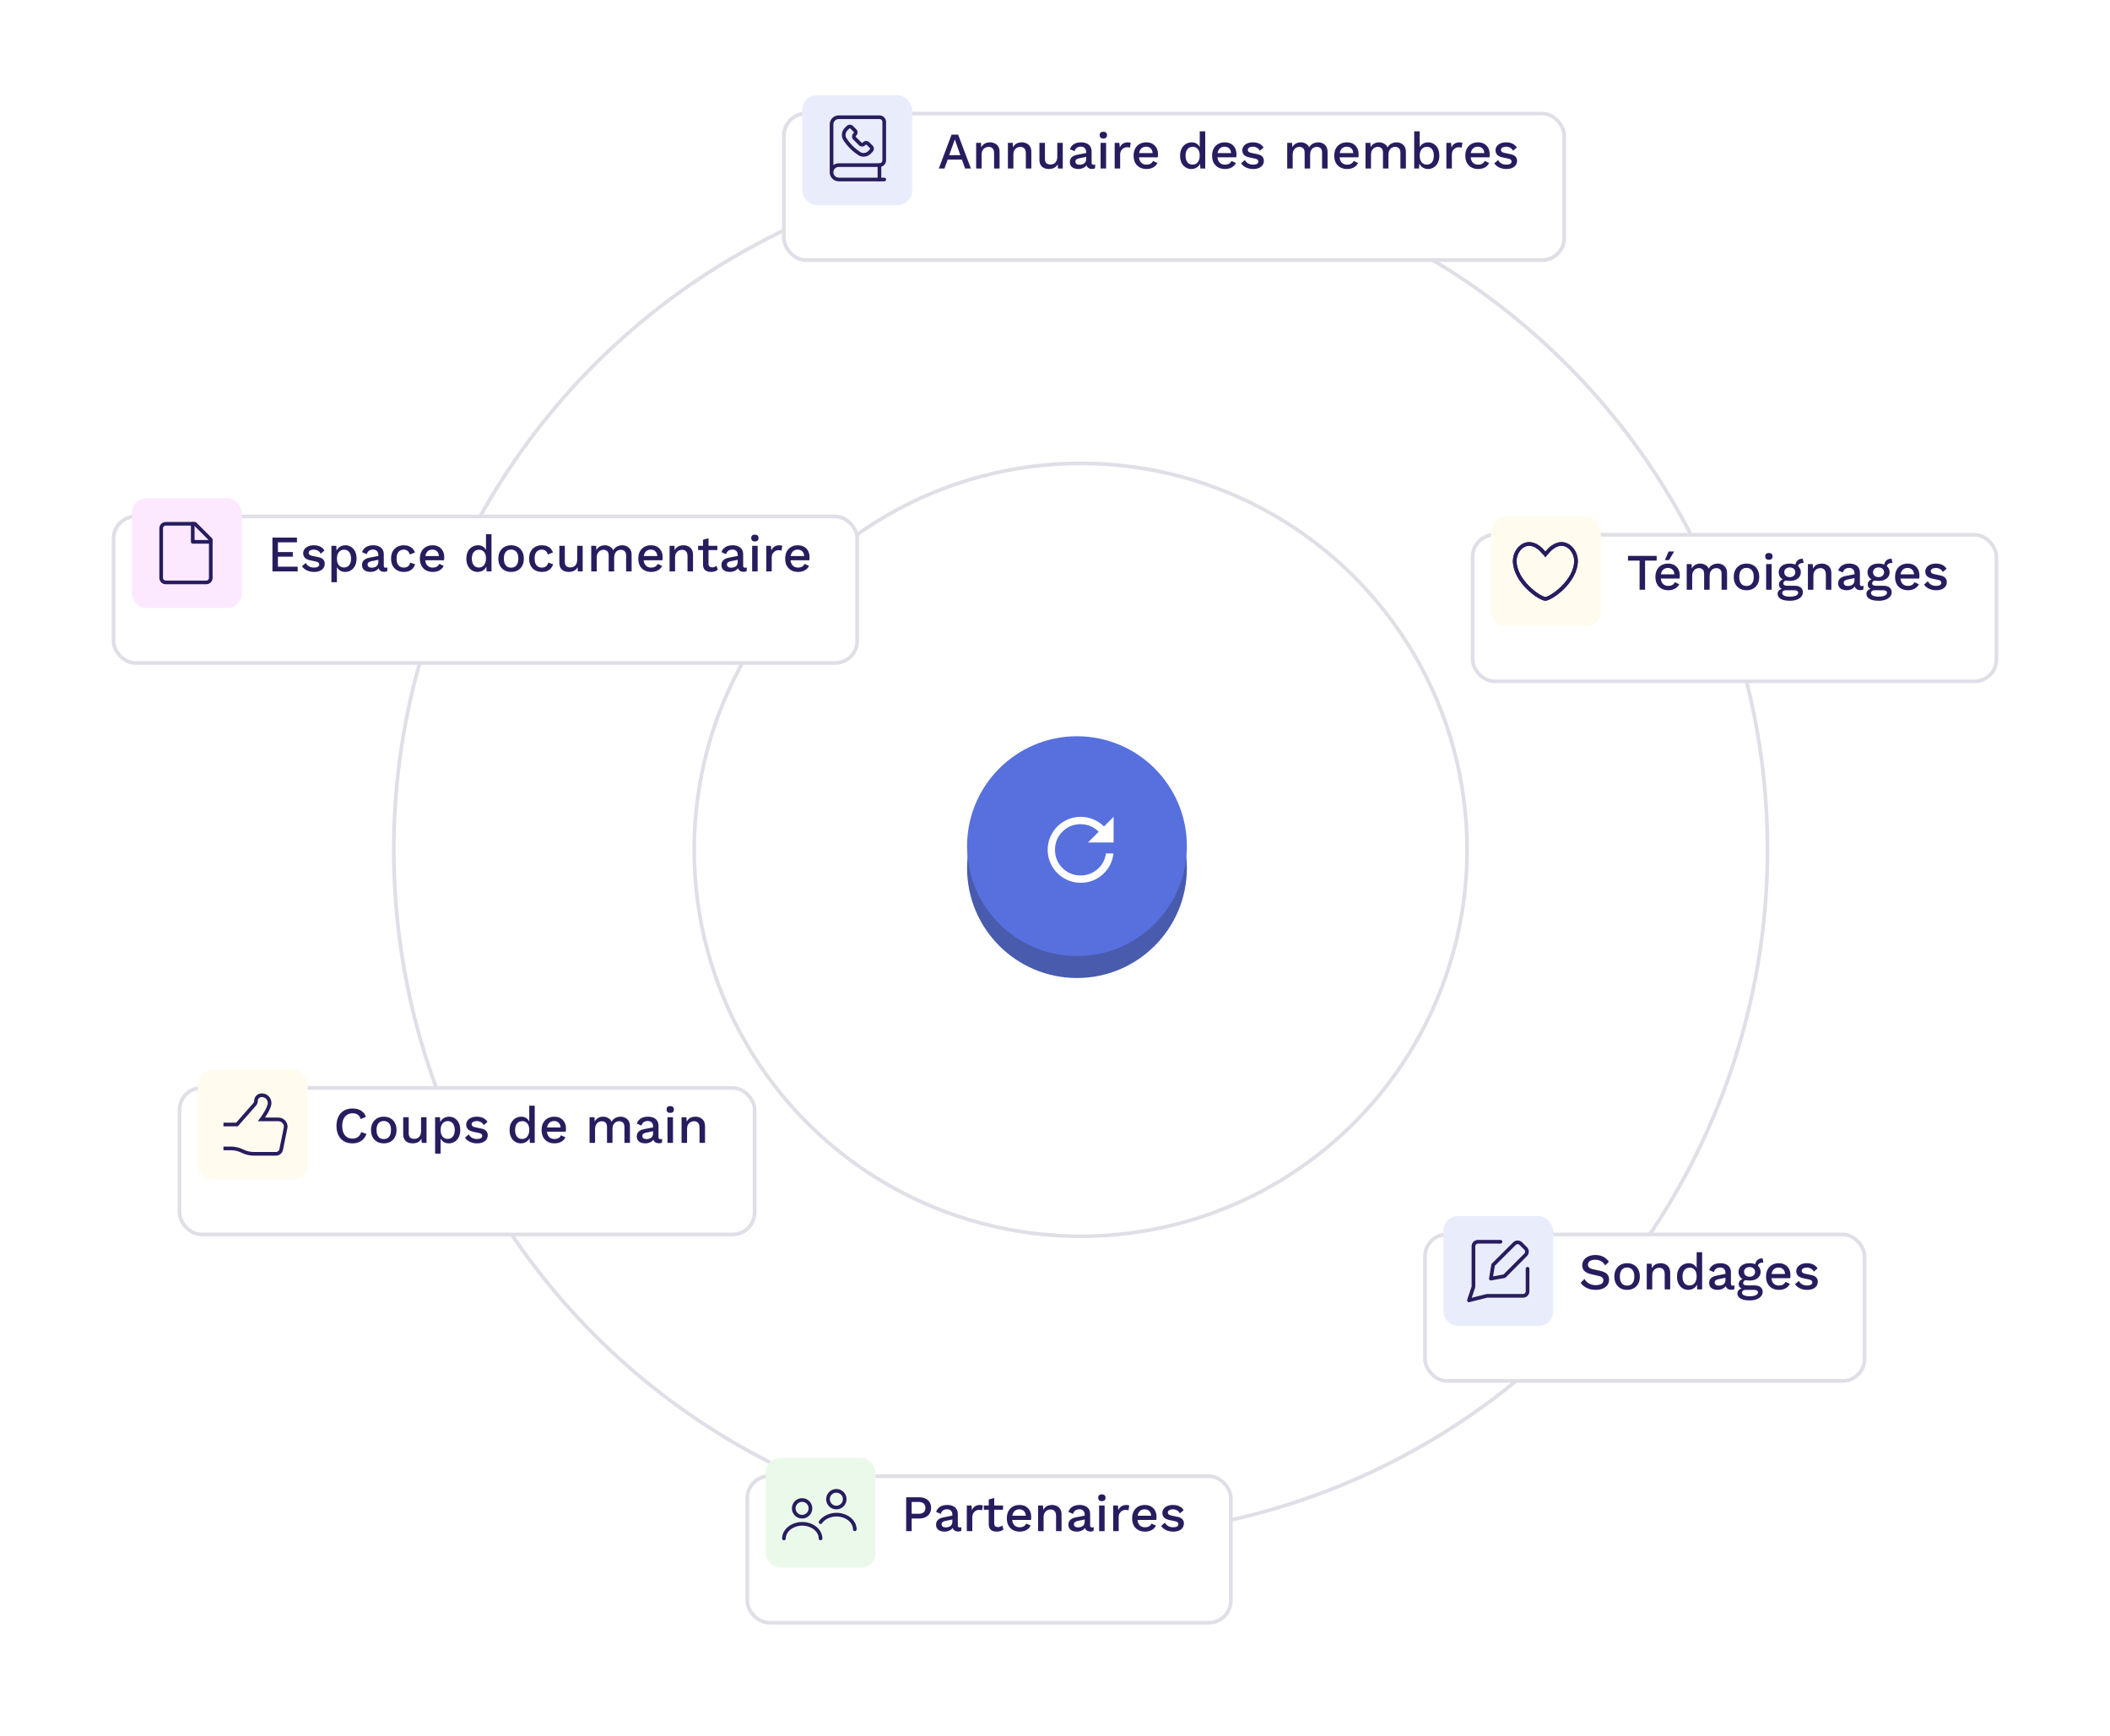 <svg width="576" height="474" viewBox="0 0 576 474" fill="none" xmlns="http://www.w3.org/2000/svg">
<circle cx="295" cy="232" r="187.5" stroke="#E0DEE6"/>
<circle cx="295" cy="232" r="105.5" stroke="#E0DEE6"/>
<!-- Bille animée sur le cercle extérieur -->
<g>
  <g transform="rotate(0, 295, 232)">
    <circle cx="295" cy="44.5" r="5" fill="#5770DE">
      <animateTransform
        attributeName="transform"
        attributeType="XML"
        type="rotate"
        from="0 295 232"
        to="360 295 232"
        dur="10s"
        repeatCount="indefinite"/>
    </circle>
  </g>
</g>
<g filter="url(#filter0_d_40000074_690)">
<rect x="214" y="21" width="213" height="40" rx="6" fill="white"/>
<rect x="214" y="21" width="213" height="40" rx="6" stroke="#E0DEE6"/>
</g>
<rect x="219" y="26" width="30" height="30" rx="4" fill="#E9ECFB"/>


<path d="M241.384 49H228.962C228.441 49 227.942 48.793 227.575 48.425C227.207 48.058 227 47.559 227 47.038C227 46.518 227.207 46.019 227.575 45.651C227.942 45.284 228.441 45.077 228.962 45.077H240.077C240.424 45.077 240.756 44.939 241.002 44.694C241.247 44.449 241.384 44.116 241.384 43.769V33.308C241.384 32.961 241.247 32.628 241.002 32.383C240.756 32.138 240.424 32 240.077 32H228.962C228.45 32 227.959 32.199 227.593 32.556C227.226 32.913 227.014 33.398 227 33.909V46.986" stroke="#271D5E" stroke-linecap="round" stroke-linejoin="round"/>
<path d="M240.077 45.077V49" stroke="#271D5E" stroke-linecap="round" stroke-linejoin="round"/>
<path d="M234.862 42.092C235.306 42.28 235.797 42.322 236.265 42.211C236.734 42.101 237.155 41.844 237.468 41.478L237.796 41.15C237.939 41.035 238.032 40.87 238.056 40.688C238.08 40.506 238.032 40.323 237.923 40.175L236.864 39.116C236.717 39.007 236.533 38.96 236.351 38.984C236.17 39.007 236.004 39.1 235.89 39.243C235.775 39.386 235.61 39.479 235.428 39.503C235.246 39.526 235.063 39.479 234.915 39.37L233.22 37.675C233.112 37.528 233.064 37.344 233.088 37.163C233.112 36.981 233.205 36.816 233.348 36.701C233.49 36.586 233.583 36.421 233.607 36.239C233.631 36.058 233.583 35.874 233.475 35.726L232.415 34.667C232.268 34.559 232.084 34.511 231.903 34.535C231.721 34.559 231.556 34.651 231.441 34.794L231.113 35.123C230.748 35.437 230.492 35.858 230.382 36.326C230.272 36.794 230.312 37.285 230.498 37.728C231.572 39.52 233.071 41.018 234.862 42.092Z" stroke="#271D5E" stroke-linecap="round" stroke-linejoin="round"/>
<path d="M265.044 46H263.462L262.58 43.578H258.702L257.82 46H256.28L259.766 36.76H261.558L265.044 46ZM259.122 42.36H262.16L260.648 38.048L259.122 42.36ZM266.473 46V39H267.803L267.901 40.82L267.705 40.624C267.835 40.223 268.022 39.891 268.265 39.63C268.517 39.359 268.811 39.163 269.147 39.042C269.492 38.921 269.856 38.86 270.239 38.86C270.733 38.86 271.177 38.958 271.569 39.154C271.97 39.341 272.287 39.625 272.521 40.008C272.754 40.391 272.871 40.876 272.871 41.464V46H271.373V41.926C271.373 41.235 271.228 40.759 270.939 40.498C270.659 40.227 270.304 40.092 269.875 40.092C269.567 40.092 269.268 40.167 268.979 40.316C268.689 40.456 268.447 40.685 268.251 41.002C268.064 41.319 267.971 41.744 267.971 42.276V46H266.473ZM275.141 46V39H276.471L276.569 40.82L276.373 40.624C276.503 40.223 276.69 39.891 276.933 39.63C277.185 39.359 277.479 39.163 277.815 39.042C278.16 38.921 278.524 38.86 278.907 38.86C279.401 38.86 279.845 38.958 280.237 39.154C280.638 39.341 280.955 39.625 281.189 40.008C281.422 40.391 281.539 40.876 281.539 41.464V46H280.041V41.926C280.041 41.235 279.896 40.759 279.607 40.498C279.327 40.227 278.972 40.092 278.543 40.092C278.235 40.092 277.936 40.167 277.647 40.316C277.357 40.456 277.115 40.685 276.919 41.002C276.732 41.319 276.639 41.744 276.639 42.276V46H275.141ZM286.3 46.14C285.843 46.14 285.418 46.056 285.026 45.888C284.644 45.72 284.336 45.449 284.102 45.076C283.869 44.703 283.752 44.217 283.752 43.62V39H285.25V43.242C285.25 43.877 285.386 44.315 285.656 44.558C285.927 44.791 286.305 44.908 286.79 44.908C287.024 44.908 287.248 44.871 287.462 44.796C287.686 44.712 287.887 44.586 288.064 44.418C288.242 44.241 288.377 44.017 288.47 43.746C288.573 43.475 288.624 43.158 288.624 42.794V39H290.122V46H288.806L288.736 44.866C288.494 45.305 288.167 45.627 287.756 45.832C287.346 46.037 286.86 46.14 286.3 46.14ZM296.509 41.506C296.509 41.039 296.378 40.68 296.117 40.428C295.865 40.167 295.515 40.036 295.067 40.036C294.647 40.036 294.287 40.134 293.989 40.33C293.69 40.526 293.471 40.843 293.331 41.282L292.071 40.75C292.248 40.181 292.593 39.723 293.107 39.378C293.629 39.033 294.301 38.86 295.123 38.86C295.683 38.86 296.177 38.953 296.607 39.14C297.036 39.317 297.372 39.588 297.615 39.952C297.867 40.316 297.993 40.783 297.993 41.352V44.474C297.993 44.819 298.165 44.992 298.511 44.992C298.679 44.992 298.842 44.969 299.001 44.922L298.917 45.958C298.702 46.061 298.431 46.112 298.105 46.112C297.806 46.112 297.535 46.061 297.293 45.958C297.059 45.846 296.873 45.683 296.733 45.468C296.602 45.244 296.537 44.969 296.537 44.642V44.544L296.845 44.53C296.761 44.894 296.588 45.197 296.327 45.44C296.065 45.673 295.762 45.851 295.417 45.972C295.071 46.084 294.721 46.14 294.367 46.14C293.928 46.14 293.531 46.07 293.177 45.93C292.831 45.79 292.556 45.58 292.351 45.3C292.155 45.011 292.057 44.656 292.057 44.236C292.057 43.713 292.225 43.284 292.561 42.948C292.906 42.612 293.391 42.383 294.017 42.262L296.733 41.73L296.719 42.78L294.745 43.186C294.353 43.261 294.059 43.368 293.863 43.508C293.667 43.648 293.569 43.853 293.569 44.124C293.569 44.385 293.667 44.595 293.863 44.754C294.068 44.903 294.339 44.978 294.675 44.978C294.908 44.978 295.132 44.95 295.347 44.894C295.571 44.838 295.771 44.749 295.949 44.628C296.126 44.497 296.261 44.334 296.355 44.138C296.457 43.933 296.509 43.69 296.509 43.41V41.506ZM301.203 37.824C300.876 37.824 300.624 37.745 300.447 37.586C300.279 37.418 300.195 37.185 300.195 36.886C300.195 36.587 300.279 36.359 300.447 36.2C300.624 36.041 300.876 35.962 301.203 35.962C301.52 35.962 301.763 36.041 301.931 36.2C302.108 36.359 302.197 36.587 302.197 36.886C302.197 37.185 302.108 37.418 301.931 37.586C301.763 37.745 301.52 37.824 301.203 37.824ZM301.945 39V46H300.447V39H301.945ZM304.289 46V39H305.563L305.703 40.26C305.89 39.803 306.165 39.457 306.529 39.224C306.902 38.981 307.36 38.86 307.901 38.86C308.041 38.86 308.181 38.874 308.321 38.902C308.461 38.921 308.578 38.953 308.671 39L308.461 40.316C308.358 40.279 308.242 40.251 308.111 40.232C307.99 40.204 307.822 40.19 307.607 40.19C307.318 40.19 307.033 40.269 306.753 40.428C306.473 40.577 306.24 40.806 306.053 41.114C305.876 41.422 305.787 41.814 305.787 42.29V46H304.289ZM312.988 46.14C312.288 46.14 311.672 45.995 311.14 45.706C310.608 45.417 310.193 45.001 309.894 44.46C309.605 43.909 309.46 43.256 309.46 42.5C309.46 41.744 309.605 41.095 309.894 40.554C310.193 40.003 310.603 39.583 311.126 39.294C311.649 39.005 312.241 38.86 312.904 38.86C313.585 38.86 314.164 39 314.64 39.28C315.116 39.56 315.48 39.943 315.732 40.428C315.984 40.913 316.11 41.464 316.11 42.08C316.11 42.248 316.105 42.407 316.096 42.556C316.087 42.705 316.073 42.836 316.054 42.948H310.426V41.8H315.396L314.654 42.024C314.654 41.389 314.495 40.904 314.178 40.568C313.861 40.223 313.427 40.05 312.876 40.05C312.475 40.05 312.125 40.143 311.826 40.33C311.527 40.517 311.299 40.797 311.14 41.17C310.981 41.534 310.902 41.982 310.902 42.514C310.902 43.037 310.986 43.48 311.154 43.844C311.322 44.208 311.56 44.483 311.868 44.67C312.176 44.857 312.54 44.95 312.96 44.95C313.427 44.95 313.805 44.861 314.094 44.684C314.383 44.507 314.612 44.259 314.78 43.942L315.97 44.502C315.802 44.838 315.573 45.132 315.284 45.384C315.004 45.627 314.668 45.813 314.276 45.944C313.884 46.075 313.455 46.14 312.988 46.14ZM325.243 46.14C324.664 46.14 324.137 45.995 323.661 45.706C323.194 45.417 322.825 45.001 322.555 44.46C322.284 43.919 322.149 43.27 322.149 42.514C322.149 41.73 322.293 41.067 322.583 40.526C322.872 39.985 323.259 39.574 323.745 39.294C324.23 39.005 324.762 38.86 325.341 38.86C325.938 38.86 326.442 39.023 326.853 39.35C327.263 39.677 327.539 40.101 327.679 40.624L327.511 40.778V35.85H329.009V46H327.679L327.567 44.096L327.763 44.11C327.697 44.53 327.543 44.894 327.301 45.202C327.058 45.501 326.755 45.734 326.391 45.902C326.036 46.061 325.653 46.14 325.243 46.14ZM325.565 44.936C325.966 44.936 326.311 44.833 326.601 44.628C326.89 44.423 327.114 44.133 327.273 43.76C327.431 43.387 327.511 42.939 327.511 42.416C327.511 41.931 327.431 41.515 327.273 41.17C327.114 40.815 326.89 40.545 326.601 40.358C326.321 40.171 325.994 40.078 325.621 40.078C324.995 40.078 324.51 40.293 324.165 40.722C323.819 41.151 323.647 41.744 323.647 42.5C323.647 43.256 323.815 43.853 324.151 44.292C324.487 44.721 324.958 44.936 325.565 44.936ZM334.412 46.14C333.712 46.14 333.096 45.995 332.564 45.706C332.032 45.417 331.617 45.001 331.318 44.46C331.029 43.909 330.884 43.256 330.884 42.5C330.884 41.744 331.029 41.095 331.318 40.554C331.617 40.003 332.027 39.583 332.55 39.294C333.073 39.005 333.665 38.86 334.328 38.86C335.009 38.86 335.588 39 336.064 39.28C336.54 39.56 336.904 39.943 337.156 40.428C337.408 40.913 337.534 41.464 337.534 42.08C337.534 42.248 337.529 42.407 337.52 42.556C337.511 42.705 337.497 42.836 337.478 42.948H331.85V41.8H336.82L336.078 42.024C336.078 41.389 335.919 40.904 335.602 40.568C335.285 40.223 334.851 40.05 334.3 40.05C333.899 40.05 333.549 40.143 333.25 40.33C332.951 40.517 332.723 40.797 332.564 41.17C332.405 41.534 332.326 41.982 332.326 42.514C332.326 43.037 332.41 43.48 332.578 43.844C332.746 44.208 332.984 44.483 333.292 44.67C333.6 44.857 333.964 44.95 334.384 44.95C334.851 44.95 335.229 44.861 335.518 44.684C335.807 44.507 336.036 44.259 336.204 43.942L337.394 44.502C337.226 44.838 336.997 45.132 336.708 45.384C336.428 45.627 336.092 45.813 335.7 45.944C335.308 46.075 334.879 46.14 334.412 46.14ZM342.086 46.14C341.386 46.14 340.746 46.005 340.168 45.734C339.589 45.463 339.132 45.081 338.796 44.586L339.832 43.69C340.037 44.073 340.331 44.381 340.714 44.614C341.106 44.838 341.572 44.95 342.114 44.95C342.543 44.95 342.884 44.875 343.136 44.726C343.388 44.577 343.514 44.367 343.514 44.096C343.514 43.919 343.453 43.765 343.332 43.634C343.22 43.494 343 43.387 342.674 43.312L341.204 43.004C340.457 42.855 339.925 42.617 339.608 42.29C339.29 41.954 339.132 41.529 339.132 41.016C339.132 40.633 339.244 40.279 339.468 39.952C339.692 39.625 340.018 39.364 340.448 39.168C340.886 38.963 341.409 38.86 342.016 38.86C342.716 38.86 343.313 38.986 343.808 39.238C344.302 39.481 344.68 39.831 344.942 40.288L343.906 41.156C343.728 40.783 343.467 40.507 343.122 40.33C342.776 40.143 342.417 40.05 342.044 40.05C341.745 40.05 341.488 40.087 341.274 40.162C341.059 40.237 340.896 40.339 340.784 40.47C340.672 40.601 340.616 40.755 340.616 40.932C340.616 41.119 340.686 41.282 340.826 41.422C340.966 41.562 341.218 41.669 341.582 41.744L343.178 42.08C343.85 42.211 344.321 42.435 344.592 42.752C344.872 43.06 345.012 43.438 345.012 43.886C345.012 44.334 344.895 44.731 344.662 45.076C344.428 45.412 344.092 45.673 343.654 45.86C343.215 46.047 342.692 46.14 342.086 46.14ZM351.389 46V39H352.719L352.789 40.176C353.031 39.728 353.353 39.397 353.755 39.182C354.165 38.967 354.599 38.86 355.057 38.86C355.561 38.86 356.023 38.977 356.443 39.21C356.872 39.434 357.194 39.775 357.409 40.232C357.558 39.924 357.763 39.667 358.025 39.462C358.286 39.257 358.575 39.107 358.893 39.014C359.21 38.911 359.523 38.86 359.831 38.86C360.279 38.86 360.699 38.953 361.091 39.14C361.483 39.327 361.8 39.611 362.043 39.994C362.285 40.377 362.407 40.867 362.407 41.464V46H360.909V41.702C360.909 41.133 360.773 40.722 360.503 40.47C360.232 40.218 359.887 40.092 359.467 40.092C359.14 40.092 358.837 40.171 358.557 40.33C358.286 40.489 358.067 40.727 357.899 41.044C357.731 41.352 357.647 41.735 357.647 42.192V46H356.149V41.702C356.149 41.133 356.013 40.722 355.743 40.47C355.472 40.218 355.127 40.092 354.707 40.092C354.427 40.092 354.147 40.167 353.867 40.316C353.587 40.465 353.353 40.699 353.167 41.016C352.98 41.333 352.887 41.753 352.887 42.276V46H351.389ZM367.758 46.14C367.058 46.14 366.442 45.995 365.91 45.706C365.378 45.417 364.962 45.001 364.664 44.46C364.374 43.909 364.23 43.256 364.23 42.5C364.23 41.744 364.374 41.095 364.664 40.554C364.962 40.003 365.373 39.583 365.896 39.294C366.418 39.005 367.011 38.86 367.674 38.86C368.355 38.86 368.934 39 369.41 39.28C369.886 39.56 370.25 39.943 370.502 40.428C370.754 40.913 370.88 41.464 370.88 42.08C370.88 42.248 370.875 42.407 370.866 42.556C370.856 42.705 370.842 42.836 370.824 42.948H365.196V41.8H370.166L369.424 42.024C369.424 41.389 369.265 40.904 368.948 40.568C368.63 40.223 368.196 40.05 367.646 40.05C367.244 40.05 366.894 40.143 366.596 40.33C366.297 40.517 366.068 40.797 365.91 41.17C365.751 41.534 365.672 41.982 365.672 42.514C365.672 43.037 365.756 43.48 365.924 43.844C366.092 44.208 366.33 44.483 366.638 44.67C366.946 44.857 367.31 44.95 367.73 44.95C368.196 44.95 368.574 44.861 368.864 44.684C369.153 44.507 369.382 44.259 369.55 43.942L370.74 44.502C370.572 44.838 370.343 45.132 370.054 45.384C369.774 45.627 369.438 45.813 369.046 45.944C368.654 46.075 368.224 46.14 367.758 46.14ZM372.771 46V39H374.101L374.171 40.176C374.414 39.728 374.736 39.397 375.137 39.182C375.548 38.967 375.982 38.86 376.439 38.86C376.943 38.86 377.405 38.977 377.825 39.21C378.255 39.434 378.577 39.775 378.791 40.232C378.941 39.924 379.146 39.667 379.407 39.462C379.669 39.257 379.958 39.107 380.275 39.014C380.593 38.911 380.905 38.86 381.213 38.86C381.661 38.86 382.081 38.953 382.473 39.14C382.865 39.327 383.183 39.611 383.425 39.994C383.668 40.377 383.789 40.867 383.789 41.464V46H382.291V41.702C382.291 41.133 382.156 40.722 381.885 40.47C381.615 40.218 381.269 40.092 380.849 40.092C380.523 40.092 380.219 40.171 379.939 40.33C379.669 40.489 379.449 40.727 379.281 41.044C379.113 41.352 379.029 41.735 379.029 42.192V46H377.531V41.702C377.531 41.133 377.396 40.722 377.125 40.47C376.855 40.218 376.509 40.092 376.089 40.092C375.809 40.092 375.529 40.167 375.249 40.316C374.969 40.465 374.736 40.699 374.549 41.016C374.363 41.333 374.269 41.753 374.269 42.276V46H372.771ZM389.812 46.14C389.402 46.14 389.024 46.061 388.678 45.902C388.342 45.743 388.058 45.524 387.824 45.244C387.591 44.955 387.418 44.633 387.306 44.278L387.488 44.04L387.376 46H386.06V35.85H387.558V40.764L387.39 40.526C387.568 40.041 387.871 39.644 388.3 39.336C388.73 39.019 389.248 38.86 389.854 38.86C390.414 38.86 390.928 39.005 391.394 39.294C391.87 39.583 392.244 39.999 392.514 40.54C392.785 41.081 392.92 41.739 392.92 42.514C392.92 43.27 392.78 43.919 392.5 44.46C392.23 45.001 391.856 45.417 391.38 45.706C390.914 45.995 390.391 46.14 389.812 46.14ZM389.49 44.936C390.097 44.936 390.568 44.721 390.904 44.292C391.25 43.853 391.422 43.256 391.422 42.5C391.422 41.744 391.254 41.151 390.918 40.722C390.582 40.293 390.111 40.078 389.504 40.078C389.112 40.078 388.772 40.181 388.482 40.386C388.193 40.582 387.964 40.862 387.796 41.226C387.638 41.59 387.558 42.024 387.558 42.528C387.558 43.023 387.638 43.452 387.796 43.816C387.955 44.171 388.179 44.446 388.468 44.642C388.767 44.838 389.108 44.936 389.49 44.936ZM394.838 46V39H396.112L396.252 40.26C396.438 39.803 396.714 39.457 397.078 39.224C397.451 38.981 397.908 38.86 398.45 38.86C398.59 38.86 398.73 38.874 398.87 38.902C399.01 38.921 399.126 38.953 399.22 39L399.01 40.316C398.907 40.279 398.79 40.251 398.66 40.232C398.538 40.204 398.37 40.19 398.156 40.19C397.866 40.19 397.582 40.269 397.302 40.428C397.022 40.577 396.788 40.806 396.602 41.114C396.424 41.422 396.336 41.814 396.336 42.29V46H394.838ZM403.537 46.14C402.837 46.14 402.221 45.995 401.689 45.706C401.157 45.417 400.742 45.001 400.443 44.46C400.154 43.909 400.009 43.256 400.009 42.5C400.009 41.744 400.154 41.095 400.443 40.554C400.742 40.003 401.152 39.583 401.675 39.294C402.198 39.005 402.79 38.86 403.453 38.86C404.134 38.86 404.713 39 405.189 39.28C405.665 39.56 406.029 39.943 406.281 40.428C406.533 40.913 406.659 41.464 406.659 42.08C406.659 42.248 406.654 42.407 406.645 42.556C406.636 42.705 406.622 42.836 406.603 42.948H400.975V41.8H405.945L405.203 42.024C405.203 41.389 405.044 40.904 404.727 40.568C404.41 40.223 403.976 40.05 403.425 40.05C403.024 40.05 402.674 40.143 402.375 40.33C402.076 40.517 401.848 40.797 401.689 41.17C401.53 41.534 401.451 41.982 401.451 42.514C401.451 43.037 401.535 43.48 401.703 43.844C401.871 44.208 402.109 44.483 402.417 44.67C402.725 44.857 403.089 44.95 403.509 44.95C403.976 44.95 404.354 44.861 404.643 44.684C404.932 44.507 405.161 44.259 405.329 43.942L406.519 44.502C406.351 44.838 406.122 45.132 405.833 45.384C405.553 45.627 405.217 45.813 404.825 45.944C404.433 46.075 404.004 46.14 403.537 46.14ZM411.211 46.14C410.511 46.14 409.871 46.005 409.293 45.734C408.714 45.463 408.257 45.081 407.921 44.586L408.957 43.69C409.162 44.073 409.456 44.381 409.839 44.614C410.231 44.838 410.697 44.95 411.239 44.95C411.668 44.95 412.009 44.875 412.261 44.726C412.513 44.577 412.639 44.367 412.639 44.096C412.639 43.919 412.578 43.765 412.457 43.634C412.345 43.494 412.125 43.387 411.799 43.312L410.329 43.004C409.582 42.855 409.05 42.617 408.733 42.29C408.415 41.954 408.257 41.529 408.257 41.016C408.257 40.633 408.369 40.279 408.593 39.952C408.817 39.625 409.143 39.364 409.573 39.168C410.011 38.963 410.534 38.86 411.141 38.86C411.841 38.86 412.438 38.986 412.933 39.238C413.427 39.481 413.805 39.831 414.067 40.288L413.031 41.156C412.853 40.783 412.592 40.507 412.247 40.33C411.901 40.143 411.542 40.05 411.169 40.05C410.87 40.05 410.613 40.087 410.399 40.162C410.184 40.237 410.021 40.339 409.909 40.47C409.797 40.601 409.741 40.755 409.741 40.932C409.741 41.119 409.811 41.282 409.951 41.422C410.091 41.562 410.343 41.669 410.707 41.744L412.303 42.08C412.975 42.211 413.446 42.435 413.717 42.752C413.997 43.06 414.137 43.438 414.137 43.886C414.137 44.334 414.02 44.731 413.787 45.076C413.553 45.412 413.217 45.673 412.779 45.86C412.34 46.047 411.817 46.14 411.211 46.14Z" fill="#271D5E"/>
<g filter="url(#filter1_d_40000074_690)">
<rect x="49" y="287" width="157" height="40" rx="6" fill="white"/>
<rect x="49" y="287" width="157" height="40" rx="6" stroke="#E0DEE6"/>
</g>
<rect x="54" y="292" width="30" height="30" rx="4" fill="#FFFCEF"/>
<path d="M61 306.989H64.694L69.415 301.613C69.563 301.471 69.681 301.302 69.762 301.115C69.843 300.928 69.885 300.727 69.886 300.524C69.886 300.12 70.049 299.732 70.339 299.447C70.629 299.161 71.022 299.001 71.432 299.001C71.718 298.994 72.002 299.045 72.268 299.149C72.534 299.254 72.775 299.411 72.977 299.61C73.178 299.811 73.335 300.049 73.442 300.31C73.548 300.572 73.6 300.851 73.596 301.133C73.596 302.656 71.378 305.595 71.378 305.595H76.014C76.533 305.603 77.029 305.807 77.399 306.166C77.769 306.525 77.984 307.011 78 307.522C77.999 307.652 77.986 307.782 77.961 307.91L76.756 313.842C76.686 314.172 76.502 314.468 76.236 314.679C75.97 314.89 75.637 315.003 75.296 315H69.307C68.234 314.993 67.177 314.746 66.216 314.276C65.245 313.786 64.17 313.525 63.079 313.515H61" stroke="#271D5E" stroke-miterlimit="10"/>
<path d="M100.03 309.55C99.843 310.11 99.563 310.586 99.19 310.978C98.817 311.361 98.378 311.65 97.874 311.846C97.37 312.042 96.815 312.14 96.208 312.14C95.321 312.14 94.551 311.949 93.898 311.566C93.245 311.183 92.741 310.637 92.386 309.928C92.031 309.219 91.854 308.369 91.854 307.38C91.854 306.391 92.031 305.541 92.386 304.832C92.741 304.123 93.245 303.577 93.898 303.194C94.551 302.811 95.317 302.62 96.194 302.62C96.801 302.62 97.347 302.704 97.832 302.872C98.327 303.04 98.747 303.292 99.092 303.628C99.437 303.964 99.703 304.384 99.89 304.888L98.476 305.518C98.289 304.967 98.019 304.566 97.664 304.314C97.309 304.053 96.847 303.922 96.278 303.922C95.709 303.922 95.209 304.057 94.78 304.328C94.351 304.599 94.015 304.991 93.772 305.504C93.539 306.017 93.422 306.643 93.422 307.38C93.422 308.108 93.534 308.733 93.758 309.256C93.982 309.769 94.304 310.161 94.724 310.432C95.144 310.703 95.648 310.838 96.236 310.838C96.805 310.838 97.295 310.693 97.706 310.404C98.126 310.105 98.425 309.662 98.602 309.074L100.03 309.55ZM104.77 304.86C105.452 304.86 106.054 305.005 106.576 305.294C107.099 305.583 107.505 306.003 107.794 306.554C108.093 307.095 108.242 307.744 108.242 308.5C108.242 309.256 108.093 309.909 107.794 310.46C107.505 311.001 107.099 311.417 106.576 311.706C106.054 311.995 105.452 312.14 104.77 312.14C104.089 312.14 103.487 311.995 102.964 311.706C102.442 311.417 102.031 311.001 101.732 310.46C101.434 309.909 101.284 309.256 101.284 308.5C101.284 307.744 101.434 307.095 101.732 306.554C102.031 306.003 102.442 305.583 102.964 305.294C103.487 305.005 104.089 304.86 104.77 304.86ZM104.77 306.036C104.35 306.036 103.991 306.134 103.692 306.33C103.403 306.517 103.179 306.792 103.02 307.156C102.862 307.52 102.782 307.968 102.782 308.5C102.782 309.023 102.862 309.471 103.02 309.844C103.179 310.208 103.403 310.488 103.692 310.684C103.991 310.871 104.35 310.964 104.77 310.964C105.19 310.964 105.545 310.871 105.834 310.684C106.124 310.488 106.348 310.208 106.506 309.844C106.665 309.471 106.744 309.023 106.744 308.5C106.744 307.968 106.665 307.52 106.506 307.156C106.348 306.792 106.124 306.517 105.834 306.33C105.545 306.134 105.19 306.036 104.77 306.036ZM112.619 312.14C112.162 312.14 111.737 312.056 111.345 311.888C110.962 311.72 110.654 311.449 110.421 311.076C110.188 310.703 110.071 310.217 110.071 309.62V305H111.569V309.242C111.569 309.877 111.704 310.315 111.975 310.558C112.246 310.791 112.624 310.908 113.109 310.908C113.342 310.908 113.566 310.871 113.781 310.796C114.005 310.712 114.206 310.586 114.383 310.418C114.56 310.241 114.696 310.017 114.789 309.746C114.892 309.475 114.943 309.158 114.943 308.794V305H116.441V312H115.125L115.055 310.866C114.812 311.305 114.486 311.627 114.075 311.832C113.664 312.037 113.179 312.14 112.619 312.14ZM118.781 314.94V305H120.111L120.223 306.96L120.027 306.722C120.139 306.358 120.312 306.036 120.545 305.756C120.778 305.476 121.068 305.257 121.413 305.098C121.768 304.939 122.155 304.86 122.575 304.86C123.144 304.86 123.662 305.005 124.129 305.294C124.596 305.583 124.964 305.999 125.235 306.54C125.506 307.072 125.641 307.721 125.641 308.486C125.641 309.251 125.501 309.909 125.221 310.46C124.95 311.001 124.577 311.417 124.101 311.706C123.634 311.995 123.112 312.14 122.533 312.14C121.936 312.14 121.427 311.986 121.007 311.678C120.587 311.361 120.288 310.959 120.111 310.474L120.279 310.236V314.94H118.781ZM122.211 310.922C122.818 310.922 123.289 310.707 123.625 310.278C123.97 309.849 124.143 309.256 124.143 308.5C124.143 307.744 123.975 307.151 123.639 306.722C123.303 306.283 122.836 306.064 122.239 306.064C121.847 306.064 121.502 306.167 121.203 306.372C120.914 306.568 120.685 306.848 120.517 307.212C120.358 307.567 120.279 307.996 120.279 308.5C120.279 308.995 120.358 309.424 120.517 309.788C120.676 310.152 120.9 310.432 121.189 310.628C121.478 310.824 121.819 310.922 122.211 310.922ZM130.218 312.14C129.518 312.14 128.879 312.005 128.3 311.734C127.722 311.463 127.264 311.081 126.928 310.586L127.964 309.69C128.17 310.073 128.464 310.381 128.846 310.614C129.238 310.838 129.705 310.95 130.246 310.95C130.676 310.95 131.016 310.875 131.268 310.726C131.52 310.577 131.646 310.367 131.646 310.096C131.646 309.919 131.586 309.765 131.464 309.634C131.352 309.494 131.133 309.387 130.806 309.312L129.336 309.004C128.59 308.855 128.058 308.617 127.74 308.29C127.423 307.954 127.264 307.529 127.264 307.016C127.264 306.633 127.376 306.279 127.6 305.952C127.824 305.625 128.151 305.364 128.58 305.168C129.019 304.963 129.542 304.86 130.148 304.86C130.848 304.86 131.446 304.986 131.94 305.238C132.435 305.481 132.813 305.831 133.074 306.288L132.038 307.156C131.861 306.783 131.6 306.507 131.254 306.33C130.909 306.143 130.55 306.05 130.176 306.05C129.878 306.05 129.621 306.087 129.406 306.162C129.192 306.237 129.028 306.339 128.916 306.47C128.804 306.601 128.748 306.755 128.748 306.932C128.748 307.119 128.818 307.282 128.958 307.422C129.098 307.562 129.35 307.669 129.714 307.744L131.31 308.08C131.982 308.211 132.454 308.435 132.724 308.752C133.004 309.06 133.144 309.438 133.144 309.886C133.144 310.334 133.028 310.731 132.794 311.076C132.561 311.412 132.225 311.673 131.786 311.86C131.348 312.047 130.825 312.14 130.218 312.14ZM142.209 312.14C141.631 312.14 141.103 311.995 140.627 311.706C140.161 311.417 139.792 311.001 139.521 310.46C139.251 309.919 139.115 309.27 139.115 308.514C139.115 307.73 139.26 307.067 139.549 306.526C139.839 305.985 140.226 305.574 140.711 305.294C141.197 305.005 141.729 304.86 142.307 304.86C142.905 304.86 143.409 305.023 143.819 305.35C144.23 305.677 144.505 306.101 144.645 306.624L144.477 306.778V301.85H145.975V312H144.645L144.533 310.096L144.729 310.11C144.664 310.53 144.51 310.894 144.267 311.202C144.025 311.501 143.721 311.734 143.357 311.902C143.003 312.061 142.62 312.14 142.209 312.14ZM142.531 310.936C142.933 310.936 143.278 310.833 143.567 310.628C143.857 310.423 144.081 310.133 144.239 309.76C144.398 309.387 144.477 308.939 144.477 308.416C144.477 307.931 144.398 307.515 144.239 307.17C144.081 306.815 143.857 306.545 143.567 306.358C143.287 306.171 142.961 306.078 142.587 306.078C141.962 306.078 141.477 306.293 141.131 306.722C140.786 307.151 140.613 307.744 140.613 308.5C140.613 309.256 140.781 309.853 141.117 310.292C141.453 310.721 141.925 310.936 142.531 310.936ZM151.379 312.14C150.679 312.14 150.063 311.995 149.531 311.706C148.999 311.417 148.583 311.001 148.285 310.46C147.995 309.909 147.851 309.256 147.851 308.5C147.851 307.744 147.995 307.095 148.285 306.554C148.583 306.003 148.994 305.583 149.517 305.294C150.039 305.005 150.632 304.86 151.295 304.86C151.976 304.86 152.555 305 153.031 305.28C153.507 305.56 153.871 305.943 154.123 306.428C154.375 306.913 154.501 307.464 154.501 308.08C154.501 308.248 154.496 308.407 154.487 308.556C154.477 308.705 154.463 308.836 154.445 308.948H148.817V307.8H153.787L153.045 308.024C153.045 307.389 152.886 306.904 152.569 306.568C152.251 306.223 151.817 306.05 151.267 306.05C150.865 306.05 150.515 306.143 150.217 306.33C149.918 306.517 149.689 306.797 149.531 307.17C149.372 307.534 149.293 307.982 149.293 308.514C149.293 309.037 149.377 309.48 149.545 309.844C149.713 310.208 149.951 310.483 150.259 310.67C150.567 310.857 150.931 310.95 151.351 310.95C151.817 310.95 152.195 310.861 152.485 310.684C152.774 310.507 153.003 310.259 153.171 309.942L154.361 310.502C154.193 310.838 153.964 311.132 153.675 311.384C153.395 311.627 153.059 311.813 152.667 311.944C152.275 312.075 151.845 312.14 151.379 312.14ZM160.945 312V305H162.275L162.345 306.176C162.588 305.728 162.91 305.397 163.311 305.182C163.722 304.967 164.156 304.86 164.613 304.86C165.117 304.86 165.579 304.977 165.999 305.21C166.429 305.434 166.751 305.775 166.965 306.232C167.115 305.924 167.32 305.667 167.581 305.462C167.843 305.257 168.132 305.107 168.449 305.014C168.767 304.911 169.079 304.86 169.387 304.86C169.835 304.86 170.255 304.953 170.647 305.14C171.039 305.327 171.357 305.611 171.599 305.994C171.842 306.377 171.963 306.867 171.963 307.464V312H170.465V307.702C170.465 307.133 170.33 306.722 170.059 306.47C169.789 306.218 169.443 306.092 169.023 306.092C168.697 306.092 168.393 306.171 168.113 306.33C167.843 306.489 167.623 306.727 167.455 307.044C167.287 307.352 167.203 307.735 167.203 308.192V312H165.705V307.702C165.705 307.133 165.57 306.722 165.299 306.47C165.029 306.218 164.683 306.092 164.263 306.092C163.983 306.092 163.703 306.167 163.423 306.316C163.143 306.465 162.91 306.699 162.723 307.016C162.537 307.333 162.443 307.753 162.443 308.276V312H160.945ZM178.28 307.506C178.28 307.039 178.15 306.68 177.888 306.428C177.636 306.167 177.286 306.036 176.838 306.036C176.418 306.036 176.059 306.134 175.76 306.33C175.462 306.526 175.242 306.843 175.102 307.282L173.842 306.75C174.02 306.181 174.365 305.723 174.878 305.378C175.401 305.033 176.073 304.86 176.894 304.86C177.454 304.86 177.949 304.953 178.378 305.14C178.808 305.317 179.144 305.588 179.386 305.952C179.638 306.316 179.764 306.783 179.764 307.352V310.474C179.764 310.819 179.937 310.992 180.282 310.992C180.45 310.992 180.614 310.969 180.772 310.922L180.688 311.958C180.474 312.061 180.203 312.112 179.876 312.112C179.578 312.112 179.307 312.061 179.064 311.958C178.831 311.846 178.644 311.683 178.504 311.468C178.374 311.244 178.308 310.969 178.308 310.642V310.544L178.616 310.53C178.532 310.894 178.36 311.197 178.098 311.44C177.837 311.673 177.534 311.851 177.188 311.972C176.843 312.084 176.493 312.14 176.138 312.14C175.7 312.14 175.303 312.07 174.948 311.93C174.603 311.79 174.328 311.58 174.122 311.3C173.926 311.011 173.828 310.656 173.828 310.236C173.828 309.713 173.996 309.284 174.332 308.948C174.678 308.612 175.163 308.383 175.788 308.262L178.504 307.73L178.49 308.78L176.516 309.186C176.124 309.261 175.83 309.368 175.634 309.508C175.438 309.648 175.34 309.853 175.34 310.124C175.34 310.385 175.438 310.595 175.634 310.754C175.84 310.903 176.11 310.978 176.446 310.978C176.68 310.978 176.904 310.95 177.118 310.894C177.342 310.838 177.543 310.749 177.72 310.628C177.898 310.497 178.033 310.334 178.126 310.138C178.229 309.933 178.28 309.69 178.28 309.41V307.506ZM182.975 303.824C182.648 303.824 182.396 303.745 182.219 303.586C182.051 303.418 181.967 303.185 181.967 302.886C181.967 302.587 182.051 302.359 182.219 302.2C182.396 302.041 182.648 301.962 182.975 301.962C183.292 301.962 183.535 302.041 183.703 302.2C183.88 302.359 183.969 302.587 183.969 302.886C183.969 303.185 183.88 303.418 183.703 303.586C183.535 303.745 183.292 303.824 182.975 303.824ZM183.717 305V312H182.219V305H183.717ZM186.06 312V305H187.39L187.488 306.82L187.292 306.624C187.423 306.223 187.61 305.891 187.852 305.63C188.104 305.359 188.398 305.163 188.734 305.042C189.08 304.921 189.444 304.86 189.826 304.86C190.321 304.86 190.764 304.958 191.156 305.154C191.558 305.341 191.875 305.625 192.108 306.008C192.342 306.391 192.458 306.876 192.458 307.464V312H190.96V307.926C190.96 307.235 190.816 306.759 190.526 306.498C190.246 306.227 189.892 306.092 189.462 306.092C189.154 306.092 188.856 306.167 188.566 306.316C188.277 306.456 188.034 306.685 187.838 307.002C187.652 307.319 187.558 307.744 187.558 308.276V312H186.06Z" fill="#271D5E"/>
<g filter="url(#filter2_d_40000074_690)">
<rect x="31" y="131" width="203" height="40" rx="6" fill="white"/>
<rect x="31" y="131" width="203" height="40" rx="6" stroke="#E0DEE6"/>
</g>
<rect x="36" y="136" width="30" height="30" rx="4" fill="#FDE9FF"/>
<path d="M74.372 156V146.76H81.064V148.048H75.87V150.708H79.93V151.968H75.87V154.712H81.26V156H74.372ZM85.722 156.14C85.022 156.14 84.383 156.005 83.804 155.734C83.226 155.463 82.768 155.081 82.432 154.586L83.468 153.69C83.674 154.073 83.968 154.381 84.35 154.614C84.742 154.838 85.209 154.95 85.75 154.95C86.18 154.95 86.52 154.875 86.772 154.726C87.024 154.577 87.15 154.367 87.15 154.096C87.15 153.919 87.09 153.765 86.968 153.634C86.856 153.494 86.637 153.387 86.31 153.312L84.84 153.004C84.094 152.855 83.562 152.617 83.244 152.29C82.927 151.954 82.768 151.529 82.768 151.016C82.768 150.633 82.88 150.279 83.104 149.952C83.328 149.625 83.655 149.364 84.084 149.168C84.523 148.963 85.046 148.86 85.652 148.86C86.352 148.86 86.95 148.986 87.444 149.238C87.939 149.481 88.317 149.831 88.578 150.288L87.542 151.156C87.365 150.783 87.104 150.507 86.758 150.33C86.413 150.143 86.054 150.05 85.68 150.05C85.382 150.05 85.125 150.087 84.91 150.162C84.696 150.237 84.532 150.339 84.42 150.47C84.308 150.601 84.252 150.755 84.252 150.932C84.252 151.119 84.322 151.282 84.462 151.422C84.602 151.562 84.854 151.669 85.218 151.744L86.814 152.08C87.486 152.211 87.958 152.435 88.228 152.752C88.508 153.06 88.648 153.438 88.648 153.886C88.648 154.334 88.532 154.731 88.298 155.076C88.065 155.412 87.729 155.673 87.29 155.86C86.852 156.047 86.329 156.14 85.722 156.14ZM90.472 158.94V149H91.802L91.915 150.96L91.719 150.722C91.831 150.358 92.003 150.036 92.237 149.756C92.47 149.476 92.759 149.257 93.105 149.098C93.459 148.939 93.847 148.86 94.266 148.86C94.836 148.86 95.354 149.005 95.82 149.294C96.287 149.583 96.656 149.999 96.927 150.54C97.197 151.072 97.332 151.721 97.332 152.486C97.332 153.251 97.192 153.909 96.912 154.46C96.642 155.001 96.269 155.417 95.793 155.706C95.326 155.995 94.803 156.14 94.225 156.14C93.627 156.14 93.118 155.986 92.698 155.678C92.278 155.361 91.98 154.959 91.802 154.474L91.971 154.236V158.94H90.472ZM93.903 154.922C94.509 154.922 94.981 154.707 95.317 154.278C95.662 153.849 95.835 153.256 95.835 152.5C95.835 151.744 95.666 151.151 95.331 150.722C94.995 150.283 94.528 150.064 93.93 150.064C93.538 150.064 93.193 150.167 92.894 150.372C92.605 150.568 92.376 150.848 92.209 151.212C92.05 151.567 91.971 151.996 91.971 152.5C91.971 152.995 92.05 153.424 92.209 153.788C92.367 154.152 92.591 154.432 92.88 154.628C93.17 154.824 93.51 154.922 93.903 154.922ZM103.282 151.506C103.282 151.039 103.152 150.68 102.89 150.428C102.638 150.167 102.288 150.036 101.84 150.036C101.42 150.036 101.061 150.134 100.762 150.33C100.464 150.526 100.244 150.843 100.104 151.282L98.844 150.75C99.022 150.181 99.367 149.723 99.88 149.378C100.403 149.033 101.075 148.86 101.896 148.86C102.456 148.86 102.951 148.953 103.38 149.14C103.81 149.317 104.146 149.588 104.388 149.952C104.64 150.316 104.766 150.783 104.766 151.352V154.474C104.766 154.819 104.939 154.992 105.284 154.992C105.452 154.992 105.616 154.969 105.774 154.922L105.69 155.958C105.476 156.061 105.205 156.112 104.878 156.112C104.58 156.112 104.309 156.061 104.066 155.958C103.833 155.846 103.646 155.683 103.506 155.468C103.376 155.244 103.31 154.969 103.31 154.642V154.544L103.618 154.53C103.534 154.894 103.362 155.197 103.1 155.44C102.839 155.673 102.536 155.851 102.19 155.972C101.845 156.084 101.495 156.14 101.14 156.14C100.702 156.14 100.305 156.07 99.95 155.93C99.605 155.79 99.33 155.58 99.124 155.3C98.928 155.011 98.83 154.656 98.83 154.236C98.83 153.713 98.998 153.284 99.334 152.948C99.68 152.612 100.165 152.383 100.79 152.262L103.506 151.73L103.492 152.78L101.518 153.186C101.126 153.261 100.832 153.368 100.636 153.508C100.44 153.648 100.342 153.853 100.342 154.124C100.342 154.385 100.44 154.595 100.636 154.754C100.842 154.903 101.112 154.978 101.448 154.978C101.682 154.978 101.906 154.95 102.12 154.894C102.344 154.838 102.545 154.749 102.722 154.628C102.9 154.497 103.035 154.334 103.128 154.138C103.231 153.933 103.282 153.69 103.282 153.41V151.506ZM110.231 148.86C110.791 148.86 111.267 148.944 111.659 149.112C112.06 149.271 112.396 149.499 112.667 149.798C112.938 150.097 113.143 150.437 113.283 150.82L111.869 151.38C111.748 150.951 111.552 150.624 111.281 150.4C111.02 150.167 110.674 150.05 110.245 150.05C109.825 150.05 109.466 150.148 109.167 150.344C108.868 150.531 108.64 150.806 108.481 151.17C108.332 151.534 108.257 151.982 108.257 152.514C108.257 153.037 108.336 153.48 108.495 153.844C108.654 154.208 108.882 154.483 109.181 154.67C109.48 154.857 109.834 154.95 110.245 154.95C110.562 154.95 110.838 154.899 111.071 154.796C111.304 154.684 111.496 154.53 111.645 154.334C111.804 154.129 111.911 153.881 111.967 153.592L113.325 154.054C113.194 154.474 112.989 154.843 112.709 155.16C112.438 155.468 112.098 155.711 111.687 155.888C111.276 156.056 110.805 156.14 110.273 156.14C109.582 156.14 108.971 155.995 108.439 155.706C107.907 155.417 107.492 155.001 107.193 154.46C106.904 153.909 106.759 153.256 106.759 152.5C106.759 151.744 106.904 151.095 107.193 150.554C107.492 150.003 107.902 149.583 108.425 149.294C108.957 149.005 109.559 148.86 110.231 148.86ZM118.148 156.14C117.448 156.14 116.832 155.995 116.3 155.706C115.768 155.417 115.353 155.001 115.054 154.46C114.765 153.909 114.62 153.256 114.62 152.5C114.62 151.744 114.765 151.095 115.054 150.554C115.353 150.003 115.764 149.583 116.286 149.294C116.809 149.005 117.402 148.86 118.064 148.86C118.746 148.86 119.324 149 119.8 149.28C120.276 149.56 120.64 149.943 120.892 150.428C121.144 150.913 121.27 151.464 121.27 152.08C121.27 152.248 121.266 152.407 121.256 152.556C121.247 152.705 121.233 152.836 121.214 152.948H115.586V151.8H120.556L119.814 152.024C119.814 151.389 119.656 150.904 119.338 150.568C119.021 150.223 118.587 150.05 118.036 150.05C117.635 150.05 117.285 150.143 116.986 150.33C116.688 150.517 116.459 150.797 116.3 151.17C116.142 151.534 116.062 151.982 116.062 152.514C116.062 153.037 116.146 153.48 116.314 153.844C116.482 154.208 116.72 154.483 117.028 154.67C117.336 154.857 117.7 154.95 118.12 154.95C118.587 154.95 118.965 154.861 119.254 154.684C119.544 154.507 119.772 154.259 119.94 153.942L121.13 154.502C120.962 154.838 120.734 155.132 120.444 155.384C120.164 155.627 119.828 155.813 119.436 155.944C119.044 156.075 118.615 156.14 118.148 156.14ZM130.403 156.14C129.824 156.14 129.297 155.995 128.821 155.706C128.354 155.417 127.985 155.001 127.715 154.46C127.444 153.919 127.309 153.27 127.309 152.514C127.309 151.73 127.453 151.067 127.743 150.526C128.032 149.985 128.419 149.574 128.905 149.294C129.39 149.005 129.922 148.86 130.501 148.86C131.098 148.86 131.602 149.023 132.013 149.35C132.423 149.677 132.699 150.101 132.839 150.624L132.671 150.778V145.85H134.169V156H132.839L132.727 154.096L132.923 154.11C132.857 154.53 132.703 154.894 132.461 155.202C132.218 155.501 131.915 155.734 131.551 155.902C131.196 156.061 130.813 156.14 130.403 156.14ZM130.725 154.936C131.126 154.936 131.471 154.833 131.761 154.628C132.05 154.423 132.274 154.133 132.433 153.76C132.591 153.387 132.671 152.939 132.671 152.416C132.671 151.931 132.591 151.515 132.433 151.17C132.274 150.815 132.05 150.545 131.761 150.358C131.481 150.171 131.154 150.078 130.781 150.078C130.155 150.078 129.67 150.293 129.325 150.722C128.979 151.151 128.807 151.744 128.807 152.5C128.807 153.256 128.975 153.853 129.311 154.292C129.647 154.721 130.118 154.936 130.725 154.936ZM139.53 148.86C140.211 148.86 140.813 149.005 141.336 149.294C141.859 149.583 142.265 150.003 142.554 150.554C142.853 151.095 143.002 151.744 143.002 152.5C143.002 153.256 142.853 153.909 142.554 154.46C142.265 155.001 141.859 155.417 141.336 155.706C140.813 155.995 140.211 156.14 139.53 156.14C138.849 156.14 138.247 155.995 137.724 155.706C137.201 155.417 136.791 155.001 136.492 154.46C136.193 153.909 136.044 153.256 136.044 152.5C136.044 151.744 136.193 151.095 136.492 150.554C136.791 150.003 137.201 149.583 137.724 149.294C138.247 149.005 138.849 148.86 139.53 148.86ZM139.53 150.036C139.11 150.036 138.751 150.134 138.452 150.33C138.163 150.517 137.939 150.792 137.78 151.156C137.621 151.52 137.542 151.968 137.542 152.5C137.542 153.023 137.621 153.471 137.78 153.844C137.939 154.208 138.163 154.488 138.452 154.684C138.751 154.871 139.11 154.964 139.53 154.964C139.95 154.964 140.305 154.871 140.594 154.684C140.883 154.488 141.107 154.208 141.266 153.844C141.425 153.471 141.504 153.023 141.504 152.5C141.504 151.968 141.425 151.52 141.266 151.156C141.107 150.792 140.883 150.517 140.594 150.33C140.305 150.134 139.95 150.036 139.53 150.036ZM147.911 148.86C148.471 148.86 148.947 148.944 149.339 149.112C149.74 149.271 150.076 149.499 150.347 149.798C150.617 150.097 150.823 150.437 150.963 150.82L149.549 151.38C149.427 150.951 149.231 150.624 148.961 150.4C148.699 150.167 148.354 150.05 147.925 150.05C147.505 150.05 147.145 150.148 146.847 150.344C146.548 150.531 146.319 150.806 146.161 151.17C146.011 151.534 145.937 151.982 145.937 152.514C145.937 153.037 146.016 153.48 146.175 153.844C146.333 154.208 146.562 154.483 146.861 154.67C147.159 154.857 147.514 154.95 147.925 154.95C148.242 154.95 148.517 154.899 148.751 154.796C148.984 154.684 149.175 154.53 149.325 154.334C149.483 154.129 149.591 153.881 149.647 153.592L151.005 154.054C150.874 154.474 150.669 154.843 150.389 155.16C150.118 155.468 149.777 155.711 149.367 155.888C148.956 156.056 148.485 156.14 147.953 156.14C147.262 156.14 146.651 155.995 146.119 155.706C145.587 155.417 145.171 155.001 144.873 154.46C144.583 153.909 144.439 153.256 144.439 152.5C144.439 151.744 144.583 151.095 144.873 150.554C145.171 150.003 145.582 149.583 146.105 149.294C146.637 149.005 147.239 148.86 147.911 148.86ZM155.24 156.14C154.783 156.14 154.358 156.056 153.966 155.888C153.583 155.72 153.275 155.449 153.042 155.076C152.809 154.703 152.692 154.217 152.692 153.62V149H154.19V153.242C154.19 153.877 154.325 154.315 154.596 154.558C154.867 154.791 155.245 154.908 155.73 154.908C155.963 154.908 156.187 154.871 156.402 154.796C156.626 154.712 156.827 154.586 157.004 154.418C157.181 154.241 157.317 154.017 157.41 153.746C157.513 153.475 157.564 153.158 157.564 152.794V149H159.062V156H157.746L157.676 154.866C157.433 155.305 157.107 155.627 156.696 155.832C156.285 156.037 155.8 156.14 155.24 156.14ZM161.402 156V149H162.732L162.802 150.176C163.045 149.728 163.367 149.397 163.768 149.182C164.179 148.967 164.613 148.86 165.07 148.86C165.574 148.86 166.036 148.977 166.456 149.21C166.886 149.434 167.208 149.775 167.422 150.232C167.572 149.924 167.777 149.667 168.038 149.462C168.3 149.257 168.589 149.107 168.906 149.014C169.224 148.911 169.536 148.86 169.844 148.86C170.292 148.86 170.712 148.953 171.104 149.14C171.496 149.327 171.814 149.611 172.056 149.994C172.299 150.377 172.42 150.867 172.42 151.464V156H170.922V151.702C170.922 151.133 170.787 150.722 170.516 150.47C170.246 150.218 169.9 150.092 169.48 150.092C169.154 150.092 168.85 150.171 168.57 150.33C168.3 150.489 168.08 150.727 167.912 151.044C167.744 151.352 167.66 151.735 167.66 152.192V156H166.162V151.702C166.162 151.133 166.027 150.722 165.756 150.47C165.486 150.218 165.14 150.092 164.72 150.092C164.44 150.092 164.16 150.167 163.88 150.316C163.6 150.465 163.367 150.699 163.18 151.016C162.994 151.333 162.9 151.753 162.9 152.276V156H161.402ZM177.771 156.14C177.071 156.14 176.455 155.995 175.923 155.706C175.391 155.417 174.976 155.001 174.677 154.46C174.388 153.909 174.243 153.256 174.243 152.5C174.243 151.744 174.388 151.095 174.677 150.554C174.976 150.003 175.387 149.583 175.909 149.294C176.432 149.005 177.025 148.86 177.687 148.86C178.369 148.86 178.947 149 179.423 149.28C179.899 149.56 180.263 149.943 180.515 150.428C180.767 150.913 180.893 151.464 180.893 152.08C180.893 152.248 180.889 152.407 180.879 152.556C180.87 152.705 180.856 152.836 180.837 152.948H175.209V151.8H180.179L179.437 152.024C179.437 151.389 179.279 150.904 178.961 150.568C178.644 150.223 178.21 150.05 177.659 150.05C177.258 150.05 176.908 150.143 176.609 150.33C176.311 150.517 176.082 150.797 175.923 151.17C175.765 151.534 175.685 151.982 175.685 152.514C175.685 153.037 175.769 153.48 175.937 153.844C176.105 154.208 176.343 154.483 176.651 154.67C176.959 154.857 177.323 154.95 177.743 154.95C178.21 154.95 178.588 154.861 178.877 154.684C179.167 154.507 179.395 154.259 179.563 153.942L180.753 154.502C180.585 154.838 180.357 155.132 180.067 155.384C179.787 155.627 179.451 155.813 179.059 155.944C178.667 156.075 178.238 156.14 177.771 156.14ZM182.785 156V149H184.115L184.213 150.82L184.017 150.624C184.148 150.223 184.334 149.891 184.577 149.63C184.829 149.359 185.123 149.163 185.459 149.042C185.804 148.921 186.168 148.86 186.551 148.86C187.046 148.86 187.489 148.958 187.881 149.154C188.282 149.341 188.6 149.625 188.833 150.008C189.066 150.391 189.183 150.876 189.183 151.464V156H187.685V151.926C187.685 151.235 187.54 150.759 187.251 150.498C186.971 150.227 186.616 150.092 186.187 150.092C185.879 150.092 185.58 150.167 185.291 150.316C185.002 150.456 184.759 150.685 184.563 151.002C184.376 151.319 184.283 151.744 184.283 152.276V156H182.785ZM193.415 146.942V153.9C193.415 154.245 193.504 154.497 193.681 154.656C193.868 154.815 194.115 154.894 194.423 154.894C194.675 154.894 194.894 154.857 195.081 154.782C195.268 154.698 195.44 154.586 195.599 154.446L195.935 155.538C195.72 155.725 195.454 155.874 195.137 155.986C194.829 156.089 194.484 156.14 194.101 156.14C193.7 156.14 193.331 156.075 192.995 155.944C192.659 155.813 192.398 155.603 192.211 155.314C192.024 155.015 191.926 154.628 191.917 154.152V147.362L193.415 146.942ZM195.823 149V150.176H190.573V149H195.823ZM201.392 151.506C201.392 151.039 201.261 150.68 201 150.428C200.748 150.167 200.398 150.036 199.95 150.036C199.53 150.036 199.17 150.134 198.872 150.33C198.573 150.526 198.354 150.843 198.214 151.282L196.954 150.75C197.131 150.181 197.476 149.723 197.99 149.378C198.512 149.033 199.184 148.86 200.006 148.86C200.566 148.86 201.06 148.953 201.49 149.14C201.919 149.317 202.255 149.588 202.498 149.952C202.75 150.316 202.876 150.783 202.876 151.352V154.474C202.876 154.819 203.048 154.992 203.394 154.992C203.562 154.992 203.725 154.969 203.884 154.922L203.8 155.958C203.585 156.061 203.314 156.112 202.988 156.112C202.689 156.112 202.418 156.061 202.176 155.958C201.942 155.846 201.756 155.683 201.616 155.468C201.485 155.244 201.42 154.969 201.42 154.642V154.544L201.728 154.53C201.644 154.894 201.471 155.197 201.21 155.44C200.948 155.673 200.645 155.851 200.3 155.972C199.954 156.084 199.604 156.14 199.25 156.14C198.811 156.14 198.414 156.07 198.06 155.93C197.714 155.79 197.439 155.58 197.234 155.3C197.038 155.011 196.94 154.656 196.94 154.236C196.94 153.713 197.108 153.284 197.444 152.948C197.789 152.612 198.274 152.383 198.9 152.262L201.616 151.73L201.602 152.78L199.628 153.186C199.236 153.261 198.942 153.368 198.746 153.508C198.55 153.648 198.452 153.853 198.452 154.124C198.452 154.385 198.55 154.595 198.746 154.754C198.951 154.903 199.222 154.978 199.558 154.978C199.791 154.978 200.015 154.95 200.23 154.894C200.454 154.838 200.654 154.749 200.832 154.628C201.009 154.497 201.144 154.334 201.238 154.138C201.34 153.933 201.392 153.69 201.392 153.41V151.506ZM206.086 147.824C205.759 147.824 205.507 147.745 205.33 147.586C205.162 147.418 205.078 147.185 205.078 146.886C205.078 146.587 205.162 146.359 205.33 146.2C205.507 146.041 205.759 145.962 206.086 145.962C206.403 145.962 206.646 146.041 206.814 146.2C206.991 146.359 207.08 146.587 207.08 146.886C207.08 147.185 206.991 147.418 206.814 147.586C206.646 147.745 206.403 147.824 206.086 147.824ZM206.828 149V156H205.33V149H206.828ZM209.172 156V149H210.446L210.586 150.26C210.772 149.803 211.048 149.457 211.412 149.224C211.785 148.981 212.242 148.86 212.784 148.86C212.924 148.86 213.064 148.874 213.204 148.902C213.344 148.921 213.46 148.953 213.554 149L213.344 150.316C213.241 150.279 213.124 150.251 212.994 150.232C212.872 150.204 212.704 150.19 212.49 150.19C212.2 150.19 211.916 150.269 211.636 150.428C211.356 150.577 211.122 150.806 210.936 151.114C210.758 151.422 210.67 151.814 210.67 152.29V156H209.172ZM217.871 156.14C217.171 156.14 216.555 155.995 216.023 155.706C215.491 155.417 215.076 155.001 214.777 154.46C214.488 153.909 214.343 153.256 214.343 152.5C214.343 151.744 214.488 151.095 214.777 150.554C215.076 150.003 215.486 149.583 216.009 149.294C216.532 149.005 217.124 148.86 217.787 148.86C218.468 148.86 219.047 149 219.523 149.28C219.999 149.56 220.363 149.943 220.615 150.428C220.867 150.913 220.993 151.464 220.993 152.08C220.993 152.248 220.988 152.407 220.979 152.556C220.97 152.705 220.956 152.836 220.937 152.948H215.309V151.8H220.279L219.537 152.024C219.537 151.389 219.378 150.904 219.061 150.568C218.744 150.223 218.31 150.05 217.759 150.05C217.358 150.05 217.008 150.143 216.709 150.33C216.41 150.517 216.182 150.797 216.023 151.17C215.864 151.534 215.785 151.982 215.785 152.514C215.785 153.037 215.869 153.48 216.037 153.844C216.205 154.208 216.443 154.483 216.751 154.67C217.059 154.857 217.423 154.95 217.843 154.95C218.31 154.95 218.688 154.861 218.977 154.684C219.266 154.507 219.495 154.259 219.663 153.942L220.853 154.502C220.685 154.838 220.456 155.132 220.167 155.384C219.887 155.627 219.551 155.813 219.159 155.944C218.767 156.075 218.338 156.14 217.871 156.14Z" fill="#271D5E"/>
<path d="M57.538 157.769C57.538 158.096 57.409 158.409 57.178 158.64C56.947 158.87 56.634 159 56.308 159H45.231C44.904 159 44.591 158.87 44.361 158.64C44.13 158.409 44 158.096 44 157.769V144.231C44 143.904 44.13 143.591 44.361 143.36C44.591 143.13 44.904 143 45.231 143H53.231L57.538 147.308V157.769Z" stroke="#271D5E" stroke-linecap="round" stroke-linejoin="round"/>
<path d="M52.615 143V147.923H57.539" stroke="#271D5E" stroke-linecap="round" stroke-linejoin="round"/>
<g filter="url(#filter3_d_40000074_690)">
<rect x="389" y="327" width="120" height="40" rx="6" fill="white"/>
<rect x="389" y="327" width="120" height="40" rx="6" stroke="#E0DEE6"/>
</g>
<rect x="394" y="332" width="30" height="30" rx="4" fill="#E9ECFB"/>
<path d="M435.522 342.62C436.353 342.62 437.071 342.779 437.678 343.096C438.285 343.404 438.798 343.861 439.218 344.468L438.21 345.434C437.855 344.893 437.454 344.505 437.006 344.272C436.567 344.029 436.045 343.908 435.438 343.908C434.99 343.908 434.621 343.969 434.332 344.09C434.043 344.211 433.828 344.375 433.688 344.58C433.557 344.776 433.492 345 433.492 345.252C433.492 345.541 433.59 345.793 433.786 346.008C433.991 346.223 434.369 346.391 434.92 346.512L436.796 346.932C437.692 347.128 438.327 347.427 438.7 347.828C439.073 348.229 439.26 348.738 439.26 349.354C439.26 349.923 439.106 350.418 438.798 350.838C438.49 351.258 438.061 351.58 437.51 351.804C436.969 352.028 436.329 352.14 435.592 352.14C434.939 352.14 434.351 352.056 433.828 351.888C433.305 351.72 432.848 351.491 432.456 351.202C432.064 350.913 431.742 350.581 431.49 350.208L432.526 349.172C432.722 349.499 432.969 349.793 433.268 350.054C433.567 350.306 433.912 350.502 434.304 350.642C434.705 350.782 435.149 350.852 435.634 350.852C436.063 350.852 436.432 350.801 436.74 350.698C437.057 350.595 437.295 350.446 437.454 350.25C437.622 350.045 437.706 349.802 437.706 349.522C437.706 349.251 437.613 349.013 437.426 348.808C437.249 348.603 436.913 348.444 436.418 348.332L434.388 347.87C433.828 347.749 433.366 347.576 433.002 347.352C432.638 347.128 432.367 346.857 432.19 346.54C432.013 346.213 431.924 345.849 431.924 345.448C431.924 344.925 432.064 344.454 432.344 344.034C432.633 343.605 433.049 343.264 433.59 343.012C434.131 342.751 434.775 342.62 435.522 342.62ZM444.182 344.86C444.864 344.86 445.466 345.005 445.988 345.294C446.511 345.583 446.917 346.003 447.206 346.554C447.505 347.095 447.654 347.744 447.654 348.5C447.654 349.256 447.505 349.909 447.206 350.46C446.917 351.001 446.511 351.417 445.988 351.706C445.466 351.995 444.864 352.14 444.182 352.14C443.501 352.14 442.899 351.995 442.376 351.706C441.854 351.417 441.443 351.001 441.144 350.46C440.846 349.909 440.696 349.256 440.696 348.5C440.696 347.744 440.846 347.095 441.144 346.554C441.443 346.003 441.854 345.583 442.376 345.294C442.899 345.005 443.501 344.86 444.182 344.86ZM444.182 346.036C443.762 346.036 443.403 346.134 443.104 346.33C442.815 346.517 442.591 346.792 442.432 347.156C442.274 347.52 442.194 347.968 442.194 348.5C442.194 349.023 442.274 349.471 442.432 349.844C442.591 350.208 442.815 350.488 443.104 350.684C443.403 350.871 443.762 350.964 444.182 350.964C444.602 350.964 444.957 350.871 445.246 350.684C445.536 350.488 445.76 350.208 445.918 349.844C446.077 349.471 446.156 349.023 446.156 348.5C446.156 347.968 446.077 347.52 445.918 347.156C445.76 346.792 445.536 346.517 445.246 346.33C444.957 346.134 444.602 346.036 444.182 346.036ZM449.539 352V345H450.869L450.967 346.82L450.771 346.624C450.902 346.223 451.088 345.891 451.331 345.63C451.583 345.359 451.877 345.163 452.213 345.042C452.558 344.921 452.922 344.86 453.305 344.86C453.8 344.86 454.243 344.958 454.635 345.154C455.036 345.341 455.354 345.625 455.587 346.008C455.82 346.391 455.937 346.876 455.937 347.464V352H454.439V347.926C454.439 347.235 454.294 346.759 454.005 346.498C453.725 346.227 453.37 346.092 452.941 346.092C452.633 346.092 452.334 346.167 452.045 346.316C451.756 346.456 451.513 346.685 451.317 347.002C451.13 347.319 451.037 347.744 451.037 348.276V352H449.539ZM460.895 352.14C460.316 352.14 459.789 351.995 459.313 351.706C458.846 351.417 458.478 351.001 458.207 350.46C457.936 349.919 457.801 349.27 457.801 348.514C457.801 347.73 457.946 347.067 458.235 346.526C458.524 345.985 458.912 345.574 459.397 345.294C459.882 345.005 460.414 344.86 460.993 344.86C461.59 344.86 462.094 345.023 462.505 345.35C462.916 345.677 463.191 346.101 463.331 346.624L463.163 346.778V341.85H464.661V352H463.331L463.219 350.096L463.415 350.11C463.35 350.53 463.196 350.894 462.953 351.202C462.71 351.501 462.407 351.734 462.043 351.902C461.688 352.061 461.306 352.14 460.895 352.14ZM461.217 350.936C461.618 350.936 461.964 350.833 462.253 350.628C462.542 350.423 462.766 350.133 462.925 349.76C463.084 349.387 463.163 348.939 463.163 348.416C463.163 347.931 463.084 347.515 462.925 347.17C462.766 346.815 462.542 346.545 462.253 346.358C461.973 346.171 461.646 346.078 461.273 346.078C460.648 346.078 460.162 346.293 459.817 346.722C459.472 347.151 459.299 347.744 459.299 348.5C459.299 349.256 459.467 349.853 459.803 350.292C460.139 350.721 460.61 350.936 461.217 350.936ZM471.03 347.506C471.03 347.039 470.9 346.68 470.638 346.428C470.386 346.167 470.036 346.036 469.588 346.036C469.168 346.036 468.809 346.134 468.51 346.33C468.212 346.526 467.992 346.843 467.852 347.282L466.592 346.75C466.77 346.181 467.115 345.723 467.628 345.378C468.151 345.033 468.823 344.86 469.644 344.86C470.204 344.86 470.699 344.953 471.128 345.14C471.558 345.317 471.894 345.588 472.136 345.952C472.388 346.316 472.514 346.783 472.514 347.352V350.474C472.514 350.819 472.687 350.992 473.032 350.992C473.2 350.992 473.364 350.969 473.522 350.922L473.438 351.958C473.224 352.061 472.953 352.112 472.626 352.112C472.328 352.112 472.057 352.061 471.814 351.958C471.581 351.846 471.394 351.683 471.254 351.468C471.124 351.244 471.058 350.969 471.058 350.642V350.544L471.366 350.53C471.282 350.894 471.11 351.197 470.848 351.44C470.587 351.673 470.284 351.851 469.938 351.972C469.593 352.084 469.243 352.14 468.888 352.14C468.45 352.14 468.053 352.07 467.698 351.93C467.353 351.79 467.078 351.58 466.872 351.3C466.676 351.011 466.578 350.656 466.578 350.236C466.578 349.713 466.746 349.284 467.082 348.948C467.428 348.612 467.913 348.383 468.538 348.262L471.254 347.73L471.24 348.78L469.266 349.186C468.874 349.261 468.58 349.368 468.384 349.508C468.188 349.648 468.09 349.853 468.09 350.124C468.09 350.385 468.188 350.595 468.384 350.754C468.59 350.903 468.86 350.978 469.196 350.978C469.43 350.978 469.654 350.95 469.868 350.894C470.092 350.838 470.293 350.749 470.47 350.628C470.648 350.497 470.783 350.334 470.876 350.138C470.979 349.933 471.03 349.69 471.03 349.41V347.506ZM481.156 343.53L481.394 344.706C481.366 344.706 481.338 344.706 481.31 344.706C481.282 344.697 481.254 344.692 481.226 344.692C480.778 344.692 480.437 344.79 480.204 344.986C479.971 345.173 479.854 345.448 479.854 345.812L479.126 345.476C479.126 345.103 479.205 344.771 479.364 344.482C479.523 344.183 479.747 343.95 480.036 343.782C480.335 343.614 480.671 343.53 481.044 343.53C481.063 343.53 481.081 343.53 481.1 343.53C481.119 343.53 481.137 343.53 481.156 343.53ZM478.944 350.908C479.653 350.908 480.204 351.067 480.596 351.384C480.988 351.692 481.184 352.121 481.184 352.672C481.184 353.157 481.03 353.573 480.722 353.918C480.414 354.273 479.994 354.543 479.462 354.73C478.939 354.917 478.337 355.01 477.656 355.01C476.508 355.01 475.659 354.833 475.108 354.478C474.557 354.123 474.282 353.68 474.282 353.148C474.282 352.775 474.413 352.448 474.674 352.168C474.945 351.888 475.397 351.729 476.032 351.692L475.948 351.916C475.556 351.832 475.239 351.683 474.996 351.468C474.763 351.244 474.646 350.931 474.646 350.53C474.646 350.129 474.8 349.788 475.108 349.508C475.416 349.228 475.85 349.065 476.41 349.018L477.194 349.396H477.026C476.597 349.433 476.293 349.531 476.116 349.69C475.939 349.849 475.85 350.026 475.85 350.222C475.85 350.455 475.934 350.628 476.102 350.74C476.279 350.852 476.527 350.908 476.844 350.908H478.944ZM477.656 353.89C478.169 353.89 478.589 353.839 478.916 353.736C479.252 353.643 479.499 353.517 479.658 353.358C479.826 353.209 479.91 353.041 479.91 352.854C479.91 352.639 479.821 352.467 479.644 352.336C479.476 352.205 479.168 352.14 478.72 352.14H476.466C476.205 352.14 475.985 352.205 475.808 352.336C475.631 352.476 475.542 352.663 475.542 352.896C475.542 353.204 475.729 353.447 476.102 353.624C476.475 353.801 476.993 353.89 477.656 353.89ZM477.6 344.86C478.216 344.86 478.748 344.958 479.196 345.154C479.653 345.35 480.003 345.625 480.246 345.98C480.498 346.335 480.624 346.75 480.624 347.226C480.624 347.702 480.498 348.117 480.246 348.472C480.003 348.827 479.653 349.102 479.196 349.298C478.748 349.494 478.216 349.592 477.6 349.592C476.629 349.592 475.883 349.377 475.36 348.948C474.847 348.509 474.59 347.935 474.59 347.226C474.59 346.75 474.716 346.335 474.968 345.98C475.22 345.625 475.57 345.35 476.018 345.154C476.475 344.958 477.003 344.86 477.6 344.86ZM477.6 345.91C477.171 345.91 476.811 346.031 476.522 346.274C476.242 346.507 476.102 346.825 476.102 347.226C476.102 347.627 476.242 347.949 476.522 348.192C476.811 348.435 477.171 348.556 477.6 348.556C478.039 348.556 478.398 348.435 478.678 348.192C478.967 347.949 479.112 347.627 479.112 347.226C479.112 346.825 478.967 346.507 478.678 346.274C478.398 346.031 478.039 345.91 477.6 345.91ZM485.637 352.14C484.937 352.14 484.321 351.995 483.789 351.706C483.257 351.417 482.841 351.001 482.543 350.46C482.253 349.909 482.109 349.256 482.109 348.5C482.109 347.744 482.253 347.095 482.543 346.554C482.841 346.003 483.252 345.583 483.775 345.294C484.297 345.005 484.89 344.86 485.553 344.86C486.234 344.86 486.813 345 487.289 345.28C487.765 345.56 488.129 345.943 488.381 346.428C488.633 346.913 488.759 347.464 488.759 348.08C488.759 348.248 488.754 348.407 488.745 348.556C488.735 348.705 488.721 348.836 488.703 348.948H483.075V347.8H488.045L487.303 348.024C487.303 347.389 487.144 346.904 486.827 346.568C486.509 346.223 486.075 346.05 485.525 346.05C485.123 346.05 484.773 346.143 484.475 346.33C484.176 346.517 483.947 346.797 483.789 347.17C483.63 347.534 483.551 347.982 483.551 348.514C483.551 349.037 483.635 349.48 483.803 349.844C483.971 350.208 484.209 350.483 484.517 350.67C484.825 350.857 485.189 350.95 485.609 350.95C486.075 350.95 486.453 350.861 486.743 350.684C487.032 350.507 487.261 350.259 487.429 349.942L488.619 350.502C488.451 350.838 488.222 351.132 487.933 351.384C487.653 351.627 487.317 351.813 486.925 351.944C486.533 352.075 486.103 352.14 485.637 352.14ZM493.31 352.14C492.61 352.14 491.971 352.005 491.392 351.734C490.814 351.463 490.356 351.081 490.02 350.586L491.056 349.69C491.262 350.073 491.556 350.381 491.938 350.614C492.33 350.838 492.797 350.95 493.338 350.95C493.768 350.95 494.108 350.875 494.36 350.726C494.612 350.577 494.738 350.367 494.738 350.096C494.738 349.919 494.678 349.765 494.556 349.634C494.444 349.494 494.225 349.387 493.898 349.312L492.428 349.004C491.682 348.855 491.15 348.617 490.832 348.29C490.515 347.954 490.356 347.529 490.356 347.016C490.356 346.633 490.468 346.279 490.692 345.952C490.916 345.625 491.243 345.364 491.672 345.168C492.111 344.963 492.634 344.86 493.24 344.86C493.94 344.86 494.538 344.986 495.032 345.238C495.527 345.481 495.905 345.831 496.166 346.288L495.13 347.156C494.953 346.783 494.692 346.507 494.346 346.33C494.001 346.143 493.642 346.05 493.268 346.05C492.97 346.05 492.713 346.087 492.498 346.162C492.284 346.237 492.12 346.339 492.008 346.47C491.896 346.601 491.84 346.755 491.84 346.932C491.84 347.119 491.91 347.282 492.05 347.422C492.19 347.562 492.442 347.669 492.806 347.744L494.402 348.08C495.074 348.211 495.546 348.435 495.816 348.752C496.096 349.06 496.236 349.438 496.236 349.886C496.236 350.334 496.12 350.731 495.886 351.076C495.653 351.412 495.317 351.673 494.878 351.86C494.44 352.047 493.917 352.14 493.31 352.14Z" fill="#271D5E"/>
<path d="M409.615 339H403.462C403.135 339 402.822 339.13 402.591 339.36C402.36 339.591 402.231 339.904 402.231 340.231V351.308L401 355L405.923 353.769H415.769C416.096 353.769 416.409 353.64 416.64 353.409C416.87 353.178 417 352.865 417 352.538V346.385" stroke="#271D5E" stroke-linecap="round" stroke-linejoin="round"/>
<path d="M410.678 348.399L406.986 349.064L407.601 345.322L413.423 339.525C413.537 339.41 413.673 339.318 413.823 339.256C413.973 339.193 414.134 339.161 414.296 339.161C414.459 339.161 414.62 339.193 414.77 339.256C414.92 339.318 415.056 339.41 415.17 339.525L416.475 340.83C416.59 340.944 416.682 341.08 416.744 341.23C416.807 341.38 416.839 341.541 416.839 341.704C416.839 341.866 416.807 342.027 416.744 342.177C416.682 342.327 416.59 342.463 416.475 342.577L410.678 348.399Z" stroke="#271D5E" stroke-linecap="round" stroke-linejoin="round"/>
<g filter="url(#filter4_d_40000074_690)">
<rect x="402" y="136" width="143" height="40" rx="6" fill="white"/>
<rect x="402" y="136" width="143" height="40" rx="6" stroke="#E0DEE6"/>
</g>
<rect x="407" y="141" width="30" height="30" rx="4" fill="#FFFCEF"/>
<path d="M452.246 151.76V153.048H449.082V161H447.584V153.048H444.42V151.76H452.246ZM455.433 161.14C454.733 161.14 454.117 160.995 453.585 160.706C453.053 160.417 452.638 160.001 452.339 159.46C452.05 158.909 451.905 158.256 451.905 157.5C451.905 156.744 452.05 156.095 452.339 155.554C452.638 155.003 453.049 154.583 453.571 154.294C454.094 154.005 454.687 153.86 455.349 153.86C456.031 153.86 456.609 154 457.085 154.28C457.561 154.56 457.925 154.943 458.177 155.428C458.429 155.913 458.555 156.464 458.555 157.08C458.555 157.248 458.551 157.407 458.541 157.556C458.532 157.705 458.518 157.836 458.499 157.948H452.871V156.8H457.841L457.099 157.024C457.099 156.389 456.941 155.904 456.623 155.568C456.306 155.223 455.872 155.05 455.321 155.05C454.92 155.05 454.57 155.143 454.271 155.33C453.973 155.517 453.744 155.797 453.585 156.17C453.427 156.534 453.347 156.982 453.347 157.514C453.347 158.037 453.431 158.48 453.599 158.844C453.767 159.208 454.005 159.483 454.313 159.67C454.621 159.857 454.985 159.95 455.405 159.95C455.872 159.95 456.25 159.861 456.539 159.684C456.829 159.507 457.057 159.259 457.225 158.942L458.415 159.502C458.247 159.838 458.019 160.132 457.729 160.384C457.449 160.627 457.113 160.813 456.721 160.944C456.329 161.075 455.9 161.14 455.433 161.14ZM455.503 150.556H457.015L455.629 152.908H454.481L455.503 150.556ZM460.447 161V154H461.777L461.847 155.176C462.09 154.728 462.412 154.397 462.813 154.182C463.224 153.967 463.658 153.86 464.115 153.86C464.619 153.86 465.081 153.977 465.501 154.21C465.93 154.434 466.252 154.775 466.467 155.232C466.616 154.924 466.822 154.667 467.083 154.462C467.344 154.257 467.634 154.107 467.951 154.014C468.268 153.911 468.581 153.86 468.889 153.86C469.337 153.86 469.757 153.953 470.149 154.14C470.541 154.327 470.858 154.611 471.101 154.994C471.344 155.377 471.465 155.867 471.465 156.464V161H469.967V156.702C469.967 156.133 469.832 155.722 469.561 155.47C469.29 155.218 468.945 155.092 468.525 155.092C468.198 155.092 467.895 155.171 467.615 155.33C467.344 155.489 467.125 155.727 466.957 156.044C466.789 156.352 466.705 156.735 466.705 157.192V161H465.207V156.702C465.207 156.133 465.072 155.722 464.801 155.47C464.53 155.218 464.185 155.092 463.765 155.092C463.485 155.092 463.205 155.167 462.925 155.316C462.645 155.465 462.412 155.699 462.225 156.016C462.038 156.333 461.945 156.753 461.945 157.276V161H460.447ZM476.774 153.86C477.456 153.86 478.058 154.005 478.58 154.294C479.103 154.583 479.509 155.003 479.798 155.554C480.097 156.095 480.246 156.744 480.246 157.5C480.246 158.256 480.097 158.909 479.798 159.46C479.509 160.001 479.103 160.417 478.58 160.706C478.058 160.995 477.456 161.14 476.774 161.14C476.093 161.14 475.491 160.995 474.968 160.706C474.446 160.417 474.035 160.001 473.736 159.46C473.438 158.909 473.288 158.256 473.288 157.5C473.288 156.744 473.438 156.095 473.736 155.554C474.035 155.003 474.446 154.583 474.968 154.294C475.491 154.005 476.093 153.86 476.774 153.86ZM476.774 155.036C476.354 155.036 475.995 155.134 475.696 155.33C475.407 155.517 475.183 155.792 475.024 156.156C474.866 156.52 474.786 156.968 474.786 157.5C474.786 158.023 474.866 158.471 475.024 158.844C475.183 159.208 475.407 159.488 475.696 159.684C475.995 159.871 476.354 159.964 476.774 159.964C477.194 159.964 477.549 159.871 477.838 159.684C478.128 159.488 478.352 159.208 478.51 158.844C478.669 158.471 478.748 158.023 478.748 157.5C478.748 156.968 478.669 156.52 478.51 156.156C478.352 155.792 478.128 155.517 477.838 155.33C477.549 155.134 477.194 155.036 476.774 155.036ZM482.887 152.824C482.56 152.824 482.308 152.745 482.131 152.586C481.963 152.418 481.879 152.185 481.879 151.886C481.879 151.587 481.963 151.359 482.131 151.2C482.308 151.041 482.56 150.962 482.887 150.962C483.204 150.962 483.447 151.041 483.615 151.2C483.792 151.359 483.881 151.587 483.881 151.886C483.881 152.185 483.792 152.418 483.615 152.586C483.447 152.745 483.204 152.824 482.887 152.824ZM483.629 154V161H482.131V154H483.629ZM492.133 152.53L492.371 153.706C492.343 153.706 492.315 153.706 492.287 153.706C492.259 153.697 492.231 153.692 492.203 153.692C491.755 153.692 491.414 153.79 491.181 153.986C490.947 154.173 490.831 154.448 490.831 154.812L490.103 154.476C490.103 154.103 490.182 153.771 490.341 153.482C490.499 153.183 490.723 152.95 491.013 152.782C491.311 152.614 491.647 152.53 492.021 152.53C492.039 152.53 492.058 152.53 492.077 152.53C492.095 152.53 492.114 152.53 492.133 152.53ZM489.921 159.908C490.63 159.908 491.181 160.067 491.573 160.384C491.965 160.692 492.161 161.121 492.161 161.672C492.161 162.157 492.007 162.573 491.699 162.918C491.391 163.273 490.971 163.543 490.439 163.73C489.916 163.917 489.314 164.01 488.633 164.01C487.485 164.01 486.635 163.833 486.085 163.478C485.534 163.123 485.259 162.68 485.259 162.148C485.259 161.775 485.389 161.448 485.651 161.168C485.921 160.888 486.374 160.729 487.009 160.692L486.925 160.916C486.533 160.832 486.215 160.683 485.973 160.468C485.739 160.244 485.623 159.931 485.623 159.53C485.623 159.129 485.777 158.788 486.085 158.508C486.393 158.228 486.827 158.065 487.387 158.018L488.171 158.396H488.003C487.573 158.433 487.27 158.531 487.093 158.69C486.915 158.849 486.827 159.026 486.827 159.222C486.827 159.455 486.911 159.628 487.079 159.74C487.256 159.852 487.503 159.908 487.821 159.908H489.921ZM488.633 162.89C489.146 162.89 489.566 162.839 489.893 162.736C490.229 162.643 490.476 162.517 490.635 162.358C490.803 162.209 490.887 162.041 490.887 161.854C490.887 161.639 490.798 161.467 490.621 161.336C490.453 161.205 490.145 161.14 489.697 161.14H487.443C487.181 161.14 486.962 161.205 486.785 161.336C486.607 161.476 486.519 161.663 486.519 161.896C486.519 162.204 486.705 162.447 487.079 162.624C487.452 162.801 487.97 162.89 488.633 162.89ZM488.577 153.86C489.193 153.86 489.725 153.958 490.173 154.154C490.63 154.35 490.98 154.625 491.223 154.98C491.475 155.335 491.601 155.75 491.601 156.226C491.601 156.702 491.475 157.117 491.223 157.472C490.98 157.827 490.63 158.102 490.173 158.298C489.725 158.494 489.193 158.592 488.577 158.592C487.606 158.592 486.859 158.377 486.337 157.948C485.823 157.509 485.567 156.935 485.567 156.226C485.567 155.75 485.693 155.335 485.945 154.98C486.197 154.625 486.547 154.35 486.995 154.154C487.452 153.958 487.979 153.86 488.577 153.86ZM488.577 154.91C488.147 154.91 487.788 155.031 487.499 155.274C487.219 155.507 487.079 155.825 487.079 156.226C487.079 156.627 487.219 156.949 487.499 157.192C487.788 157.435 488.147 157.556 488.577 157.556C489.015 157.556 489.375 157.435 489.655 157.192C489.944 156.949 490.089 156.627 490.089 156.226C490.089 155.825 489.944 155.507 489.655 155.274C489.375 155.031 489.015 154.91 488.577 154.91ZM493.533 161V154H494.863L494.961 155.82L494.765 155.624C494.896 155.223 495.082 154.891 495.325 154.63C495.577 154.359 495.871 154.163 496.207 154.042C496.552 153.921 496.916 153.86 497.299 153.86C497.794 153.86 498.237 153.958 498.629 154.154C499.03 154.341 499.348 154.625 499.581 155.008C499.814 155.391 499.931 155.876 499.931 156.464V161H498.433V156.926C498.433 156.235 498.288 155.759 497.999 155.498C497.719 155.227 497.364 155.092 496.935 155.092C496.627 155.092 496.328 155.167 496.039 155.316C495.75 155.456 495.507 155.685 495.311 156.002C495.124 156.319 495.031 156.744 495.031 157.276V161H493.533ZM506.247 156.506C506.247 156.039 506.116 155.68 505.855 155.428C505.603 155.167 505.253 155.036 504.805 155.036C504.385 155.036 504.026 155.134 503.727 155.33C503.428 155.526 503.209 155.843 503.069 156.282L501.809 155.75C501.986 155.181 502.332 154.723 502.845 154.378C503.368 154.033 504.04 153.86 504.861 153.86C505.421 153.86 505.916 153.953 506.345 154.14C506.774 154.317 507.11 154.588 507.353 154.952C507.605 155.316 507.731 155.783 507.731 156.352V159.474C507.731 159.819 507.904 159.992 508.249 159.992C508.417 159.992 508.58 159.969 508.739 159.922L508.655 160.958C508.44 161.061 508.17 161.112 507.843 161.112C507.544 161.112 507.274 161.061 507.031 160.958C506.798 160.846 506.611 160.683 506.471 160.468C506.34 160.244 506.275 159.969 506.275 159.642V159.544L506.583 159.53C506.499 159.894 506.326 160.197 506.065 160.44C505.804 160.673 505.5 160.851 505.155 160.972C504.81 161.084 504.46 161.14 504.105 161.14C503.666 161.14 503.27 161.07 502.915 160.93C502.57 160.79 502.294 160.58 502.089 160.3C501.893 160.011 501.795 159.656 501.795 159.236C501.795 158.713 501.963 158.284 502.299 157.948C502.644 157.612 503.13 157.383 503.755 157.262L506.471 156.73L506.457 157.78L504.483 158.186C504.091 158.261 503.797 158.368 503.601 158.508C503.405 158.648 503.307 158.853 503.307 159.124C503.307 159.385 503.405 159.595 503.601 159.754C503.806 159.903 504.077 159.978 504.413 159.978C504.646 159.978 504.87 159.95 505.085 159.894C505.309 159.838 505.51 159.749 505.687 159.628C505.864 159.497 506 159.334 506.093 159.138C506.196 158.933 506.247 158.69 506.247 158.41V156.506ZM516.373 152.53L516.611 153.706C516.583 153.706 516.555 153.706 516.527 153.706C516.499 153.697 516.471 153.692 516.443 153.692C515.995 153.692 515.654 153.79 515.421 153.986C515.187 154.173 515.071 154.448 515.071 154.812L514.343 154.476C514.343 154.103 514.422 153.771 514.581 153.482C514.739 153.183 514.963 152.95 515.253 152.782C515.551 152.614 515.887 152.53 516.261 152.53C516.279 152.53 516.298 152.53 516.317 152.53C516.335 152.53 516.354 152.53 516.373 152.53ZM514.161 159.908C514.87 159.908 515.421 160.067 515.813 160.384C516.205 160.692 516.401 161.121 516.401 161.672C516.401 162.157 516.247 162.573 515.939 162.918C515.631 163.273 515.211 163.543 514.679 163.73C514.156 163.917 513.554 164.01 512.873 164.01C511.725 164.01 510.875 163.833 510.325 163.478C509.774 163.123 509.499 162.68 509.499 162.148C509.499 161.775 509.629 161.448 509.891 161.168C510.161 160.888 510.614 160.729 511.249 160.692L511.165 160.916C510.773 160.832 510.455 160.683 510.213 160.468C509.979 160.244 509.863 159.931 509.863 159.53C509.863 159.129 510.017 158.788 510.325 158.508C510.633 158.228 511.067 158.065 511.627 158.018L512.411 158.396H512.243C511.813 158.433 511.51 158.531 511.333 158.69C511.155 158.849 511.067 159.026 511.067 159.222C511.067 159.455 511.151 159.628 511.319 159.74C511.496 159.852 511.743 159.908 512.061 159.908H514.161ZM512.873 162.89C513.386 162.89 513.806 162.839 514.133 162.736C514.469 162.643 514.716 162.517 514.875 162.358C515.043 162.209 515.127 162.041 515.127 161.854C515.127 161.639 515.038 161.467 514.861 161.336C514.693 161.205 514.385 161.14 513.937 161.14H511.683C511.421 161.14 511.202 161.205 511.025 161.336C510.847 161.476 510.759 161.663 510.759 161.896C510.759 162.204 510.945 162.447 511.319 162.624C511.692 162.801 512.21 162.89 512.873 162.89ZM512.817 153.86C513.433 153.86 513.965 153.958 514.413 154.154C514.87 154.35 515.22 154.625 515.463 154.98C515.715 155.335 515.841 155.75 515.841 156.226C515.841 156.702 515.715 157.117 515.463 157.472C515.22 157.827 514.87 158.102 514.413 158.298C513.965 158.494 513.433 158.592 512.817 158.592C511.846 158.592 511.099 158.377 510.577 157.948C510.063 157.509 509.807 156.935 509.807 156.226C509.807 155.75 509.933 155.335 510.185 154.98C510.437 154.625 510.787 154.35 511.235 154.154C511.692 153.958 512.219 153.86 512.817 153.86ZM512.817 154.91C512.387 154.91 512.028 155.031 511.739 155.274C511.459 155.507 511.319 155.825 511.319 156.226C511.319 156.627 511.459 156.949 511.739 157.192C512.028 157.435 512.387 157.556 512.817 157.556C513.255 157.556 513.615 157.435 513.895 157.192C514.184 156.949 514.329 156.627 514.329 156.226C514.329 155.825 514.184 155.507 513.895 155.274C513.615 155.031 513.255 154.91 512.817 154.91ZM520.853 161.14C520.153 161.14 519.537 160.995 519.005 160.706C518.473 160.417 518.058 160.001 517.759 159.46C517.47 158.909 517.325 158.256 517.325 157.5C517.325 156.744 517.47 156.095 517.759 155.554C518.058 155.003 518.469 154.583 518.991 154.294C519.514 154.005 520.107 153.86 520.769 153.86C521.451 153.86 522.029 154 522.505 154.28C522.981 154.56 523.345 154.943 523.597 155.428C523.849 155.913 523.975 156.464 523.975 157.08C523.975 157.248 523.971 157.407 523.961 157.556C523.952 157.705 523.938 157.836 523.919 157.948H518.291V156.8H523.261L522.519 157.024C522.519 156.389 522.361 155.904 522.043 155.568C521.726 155.223 521.292 155.05 520.741 155.05C520.34 155.05 519.99 155.143 519.691 155.33C519.393 155.517 519.164 155.797 519.005 156.17C518.847 156.534 518.767 156.982 518.767 157.514C518.767 158.037 518.851 158.48 519.019 158.844C519.187 159.208 519.425 159.483 519.733 159.67C520.041 159.857 520.405 159.95 520.825 159.95C521.292 159.95 521.67 159.861 521.959 159.684C522.249 159.507 522.477 159.259 522.645 158.942L523.835 159.502C523.667 159.838 523.439 160.132 523.149 160.384C522.869 160.627 522.533 160.813 522.141 160.944C521.749 161.075 521.32 161.14 520.853 161.14ZM528.527 161.14C527.827 161.14 527.188 161.005 526.609 160.734C526.03 160.463 525.573 160.081 525.237 159.586L526.273 158.69C526.478 159.073 526.772 159.381 527.155 159.614C527.547 159.838 528.014 159.95 528.555 159.95C528.984 159.95 529.325 159.875 529.577 159.726C529.829 159.577 529.955 159.367 529.955 159.096C529.955 158.919 529.894 158.765 529.773 158.634C529.661 158.494 529.442 158.387 529.115 158.312L527.645 158.004C526.898 157.855 526.366 157.617 526.049 157.29C525.732 156.954 525.573 156.529 525.573 156.016C525.573 155.633 525.685 155.279 525.909 154.952C526.133 154.625 526.46 154.364 526.889 154.168C527.328 153.963 527.85 153.86 528.457 153.86C529.157 153.86 529.754 153.986 530.249 154.238C530.744 154.481 531.122 154.831 531.383 155.288L530.347 156.156C530.17 155.783 529.908 155.507 529.563 155.33C529.218 155.143 528.858 155.05 528.485 155.05C528.186 155.05 527.93 155.087 527.715 155.162C527.5 155.237 527.337 155.339 527.225 155.47C527.113 155.601 527.057 155.755 527.057 155.932C527.057 156.119 527.127 156.282 527.267 156.422C527.407 156.562 527.659 156.669 528.023 156.744L529.619 157.08C530.291 157.211 530.762 157.435 531.033 157.752C531.313 158.06 531.453 158.438 531.453 158.886C531.453 159.334 531.336 159.731 531.103 160.076C530.87 160.412 530.534 160.673 530.095 160.86C529.656 161.047 529.134 161.14 528.527 161.14Z" fill="#271D5E"/>
<path d="M416.06 148.812C416.786 148.474 417.625 148.385 418.529 148.672C419.44 148.961 420.449 149.644 421.476 150.903L421.863 151.379L422.251 150.903C423.278 149.644 424.286 148.961 425.197 148.672C426.101 148.385 426.941 148.474 427.667 148.812C429.142 149.5 430.199 151.249 430.227 153.098C430.224 155.896 428.541 158.499 426.579 160.437C425.604 161.399 424.58 162.177 423.703 162.711C423.265 162.978 422.87 163.18 422.542 163.313C422.202 163.452 421.977 163.5 421.863 163.5C421.75 163.5 421.525 163.452 421.185 163.313C420.857 163.18 420.462 162.978 420.023 162.711C419.147 162.177 418.122 161.399 417.147 160.437C415.185 158.499 413.503 155.896 413.5 153.098C413.527 151.249 414.585 149.5 416.06 148.812Z" stroke="#271D5E"/>
<path d="M416.06 148.812C416.786 148.474 417.625 148.385 418.529 148.672C419.44 148.961 420.449 149.644 421.476 150.903C421.571 151.02 421.713 151.087 421.863 151.087C422.013 151.087 422.156 151.02 422.251 150.903C423.278 149.644 424.286 148.961 425.197 148.672C426.101 148.385 426.941 148.474 427.667 148.812C429.142 149.5 430.199 151.249 430.227 153.098C430.224 155.896 428.541 158.499 426.579 160.437C425.604 161.399 424.58 162.177 423.703 162.711C423.265 162.978 422.87 163.18 422.542 163.313C422.202 163.452 421.977 163.5 421.863 163.5C421.75 163.5 421.525 163.452 421.185 163.313C420.857 163.18 420.462 162.978 420.023 162.711C419.147 162.177 418.122 161.399 417.147 160.437C415.185 158.499 413.503 155.896 413.5 153.098C413.527 151.249 414.585 149.5 416.06 148.812Z" stroke="#271D5E" stroke-linecap="round" stroke-linejoin="round"/>
<g filter="url(#filter5_d_40000074_690)">
<rect x="204" y="393" width="132" height="40" rx="6" fill="white"/>
<rect x="204" y="393" width="132" height="40" rx="6" stroke="#E0DEE6"/>
</g>
<rect x="209" y="398" width="30" height="30" rx="4" fill="#EBF9EB"/>
<path d="M250.928 408.76C251.591 408.76 252.16 408.877 252.636 409.11C253.121 409.343 253.499 409.675 253.77 410.104C254.041 410.533 254.176 411.051 254.176 411.658C254.176 412.255 254.041 412.773 253.77 413.212C253.499 413.641 253.121 413.973 252.636 414.206C252.16 414.439 251.591 414.556 250.928 414.556H248.87V418H247.372V408.76H250.928ZM250.69 413.268C251.353 413.268 251.838 413.133 252.146 412.862C252.463 412.582 252.622 412.181 252.622 411.658C252.622 411.126 252.463 410.725 252.146 410.454C251.838 410.174 251.353 410.034 250.69 410.034H248.87V413.268H250.69ZM259.985 413.506C259.985 413.039 259.855 412.68 259.593 412.428C259.341 412.167 258.991 412.036 258.543 412.036C258.123 412.036 257.764 412.134 257.465 412.33C257.167 412.526 256.947 412.843 256.807 413.282L255.547 412.75C255.725 412.181 256.07 411.723 256.583 411.378C257.106 411.033 257.778 410.86 258.599 410.86C259.159 410.86 259.654 410.953 260.083 411.14C260.513 411.317 260.849 411.588 261.091 411.952C261.343 412.316 261.469 412.783 261.469 413.352V416.474C261.469 416.819 261.642 416.992 261.987 416.992C262.155 416.992 262.319 416.969 262.477 416.922L262.393 417.958C262.179 418.061 261.908 418.112 261.581 418.112C261.283 418.112 261.012 418.061 260.769 417.958C260.536 417.846 260.349 417.683 260.209 417.468C260.079 417.244 260.013 416.969 260.013 416.642V416.544L260.321 416.53C260.237 416.894 260.065 417.197 259.803 417.44C259.542 417.673 259.239 417.851 258.893 417.972C258.548 418.084 258.198 418.14 257.843 418.14C257.405 418.14 257.008 418.07 256.653 417.93C256.308 417.79 256.033 417.58 255.827 417.3C255.631 417.011 255.533 416.656 255.533 416.236C255.533 415.713 255.701 415.284 256.037 414.948C256.383 414.612 256.868 414.383 257.493 414.262L260.209 413.73L260.195 414.78L258.221 415.186C257.829 415.261 257.535 415.368 257.339 415.508C257.143 415.648 257.045 415.853 257.045 416.124C257.045 416.385 257.143 416.595 257.339 416.754C257.545 416.903 257.815 416.978 258.151 416.978C258.385 416.978 258.609 416.95 258.823 416.894C259.047 416.838 259.248 416.749 259.425 416.628C259.603 416.497 259.738 416.334 259.831 416.138C259.934 415.933 259.985 415.69 259.985 415.41V413.506ZM263.924 418V411H265.198L265.338 412.26C265.524 411.803 265.8 411.457 266.164 411.224C266.537 410.981 266.994 410.86 267.536 410.86C267.676 410.86 267.816 410.874 267.956 410.902C268.096 410.921 268.212 410.953 268.306 411L268.096 412.316C267.993 412.279 267.876 412.251 267.746 412.232C267.624 412.204 267.456 412.19 267.242 412.19C266.952 412.19 266.668 412.269 266.388 412.428C266.108 412.577 265.874 412.806 265.688 413.114C265.51 413.422 265.422 413.814 265.422 414.29V418H263.924ZM271.409 408.942V415.9C271.409 416.245 271.498 416.497 271.675 416.656C271.862 416.815 272.109 416.894 272.417 416.894C272.669 416.894 272.888 416.857 273.075 416.782C273.262 416.698 273.434 416.586 273.593 416.446L273.929 417.538C273.714 417.725 273.448 417.874 273.131 417.986C272.823 418.089 272.478 418.14 272.095 418.14C271.694 418.14 271.325 418.075 270.989 417.944C270.653 417.813 270.392 417.603 270.205 417.314C270.018 417.015 269.92 416.628 269.911 416.152V409.362L271.409 408.942ZM273.817 411V412.176H268.567V411H273.817ZM278.379 418.14C277.679 418.14 277.063 417.995 276.531 417.706C275.999 417.417 275.583 417.001 275.285 416.46C274.995 415.909 274.851 415.256 274.851 414.5C274.851 413.744 274.995 413.095 275.285 412.554C275.583 412.003 275.994 411.583 276.517 411.294C277.039 411.005 277.632 410.86 278.295 410.86C278.976 410.86 279.555 411 280.031 411.28C280.507 411.56 280.871 411.943 281.123 412.428C281.375 412.913 281.501 413.464 281.501 414.08C281.501 414.248 281.496 414.407 281.487 414.556C281.477 414.705 281.463 414.836 281.445 414.948H275.817V413.8H280.787L280.045 414.024C280.045 413.389 279.886 412.904 279.569 412.568C279.251 412.223 278.817 412.05 278.267 412.05C277.865 412.05 277.515 412.143 277.217 412.33C276.918 412.517 276.689 412.797 276.531 413.17C276.372 413.534 276.293 413.982 276.293 414.514C276.293 415.037 276.377 415.48 276.545 415.844C276.713 416.208 276.951 416.483 277.259 416.67C277.567 416.857 277.931 416.95 278.351 416.95C278.817 416.95 279.195 416.861 279.485 416.684C279.774 416.507 280.003 416.259 280.171 415.942L281.361 416.502C281.193 416.838 280.964 417.132 280.675 417.384C280.395 417.627 280.059 417.813 279.667 417.944C279.275 418.075 278.845 418.14 278.379 418.14ZM283.392 418V411H284.722L284.82 412.82L284.624 412.624C284.755 412.223 284.942 411.891 285.184 411.63C285.436 411.359 285.73 411.163 286.066 411.042C286.412 410.921 286.776 410.86 287.158 410.86C287.653 410.86 288.096 410.958 288.488 411.154C288.89 411.341 289.207 411.625 289.44 412.008C289.674 412.391 289.79 412.876 289.79 413.464V418H288.292V413.926C288.292 413.235 288.148 412.759 287.858 412.498C287.578 412.227 287.224 412.092 286.794 412.092C286.486 412.092 286.188 412.167 285.898 412.316C285.609 412.456 285.366 412.685 285.17 413.002C284.984 413.319 284.89 413.744 284.89 414.276V418H283.392ZM296.106 413.506C296.106 413.039 295.976 412.68 295.714 412.428C295.462 412.167 295.112 412.036 294.664 412.036C294.244 412.036 293.885 412.134 293.586 412.33C293.288 412.526 293.068 412.843 292.928 413.282L291.668 412.75C291.846 412.181 292.191 411.723 292.704 411.378C293.227 411.033 293.899 410.86 294.72 410.86C295.28 410.86 295.775 410.953 296.204 411.14C296.634 411.317 296.97 411.588 297.212 411.952C297.464 412.316 297.59 412.783 297.59 413.352V416.474C297.59 416.819 297.763 416.992 298.108 416.992C298.276 416.992 298.44 416.969 298.598 416.922L298.514 417.958C298.3 418.061 298.029 418.112 297.702 418.112C297.404 418.112 297.133 418.061 296.89 417.958C296.657 417.846 296.47 417.683 296.33 417.468C296.2 417.244 296.134 416.969 296.134 416.642V416.544L296.442 416.53C296.358 416.894 296.186 417.197 295.924 417.44C295.663 417.673 295.36 417.851 295.014 417.972C294.669 418.084 294.319 418.14 293.964 418.14C293.526 418.14 293.129 418.07 292.774 417.93C292.429 417.79 292.154 417.58 291.948 417.3C291.752 417.011 291.654 416.656 291.654 416.236C291.654 415.713 291.822 415.284 292.158 414.948C292.504 414.612 292.989 414.383 293.614 414.262L296.33 413.73L296.316 414.78L294.342 415.186C293.95 415.261 293.656 415.368 293.46 415.508C293.264 415.648 293.166 415.853 293.166 416.124C293.166 416.385 293.264 416.595 293.46 416.754C293.666 416.903 293.936 416.978 294.272 416.978C294.506 416.978 294.73 416.95 294.944 416.894C295.168 416.838 295.369 416.749 295.546 416.628C295.724 416.497 295.859 416.334 295.952 416.138C296.055 415.933 296.106 415.69 296.106 415.41V413.506ZM300.801 409.824C300.474 409.824 300.222 409.745 300.045 409.586C299.877 409.418 299.793 409.185 299.793 408.886C299.793 408.587 299.877 408.359 300.045 408.2C300.222 408.041 300.474 407.962 300.801 407.962C301.118 407.962 301.361 408.041 301.529 408.2C301.706 408.359 301.795 408.587 301.795 408.886C301.795 409.185 301.706 409.418 301.529 409.586C301.361 409.745 301.118 409.824 300.801 409.824ZM301.543 411V418H300.045V411H301.543ZM303.887 418V411H305.161L305.301 412.26C305.487 411.803 305.763 411.457 306.127 411.224C306.5 410.981 306.957 410.86 307.499 410.86C307.639 410.86 307.779 410.874 307.919 410.902C308.059 410.921 308.175 410.953 308.269 411L308.059 412.316C307.956 412.279 307.839 412.251 307.709 412.232C307.587 412.204 307.419 412.19 307.205 412.19C306.915 412.19 306.631 412.269 306.351 412.428C306.071 412.577 305.837 412.806 305.651 413.114C305.473 413.422 305.385 413.814 305.385 414.29V418H303.887ZM312.586 418.14C311.886 418.14 311.27 417.995 310.738 417.706C310.206 417.417 309.79 417.001 309.492 416.46C309.202 415.909 309.058 415.256 309.058 414.5C309.058 413.744 309.202 413.095 309.492 412.554C309.79 412.003 310.201 411.583 310.724 411.294C311.246 411.005 311.839 410.86 312.502 410.86C313.183 410.86 313.762 411 314.238 411.28C314.714 411.56 315.078 411.943 315.33 412.428C315.582 412.913 315.708 413.464 315.708 414.08C315.708 414.248 315.703 414.407 315.694 414.556C315.684 414.705 315.67 414.836 315.652 414.948H310.024V413.8H314.994L314.252 414.024C314.252 413.389 314.093 412.904 313.776 412.568C313.458 412.223 313.024 412.05 312.474 412.05C312.072 412.05 311.722 412.143 311.424 412.33C311.125 412.517 310.896 412.797 310.738 413.17C310.579 413.534 310.5 413.982 310.5 414.514C310.5 415.037 310.584 415.48 310.752 415.844C310.92 416.208 311.158 416.483 311.466 416.67C311.774 416.857 312.138 416.95 312.558 416.95C313.024 416.95 313.402 416.861 313.692 416.684C313.981 416.507 314.21 416.259 314.378 415.942L315.568 416.502C315.4 416.838 315.171 417.132 314.882 417.384C314.602 417.627 314.266 417.813 313.874 417.944C313.482 418.075 313.052 418.14 312.586 418.14ZM320.26 418.14C319.56 418.14 318.92 418.005 318.342 417.734C317.763 417.463 317.306 417.081 316.97 416.586L318.006 415.69C318.211 416.073 318.505 416.381 318.888 416.614C319.28 416.838 319.746 416.95 320.288 416.95C320.717 416.95 321.058 416.875 321.31 416.726C321.562 416.577 321.688 416.367 321.688 416.096C321.688 415.919 321.627 415.765 321.506 415.634C321.394 415.494 321.174 415.387 320.848 415.312L319.378 415.004C318.631 414.855 318.099 414.617 317.782 414.29C317.464 413.954 317.306 413.529 317.306 413.016C317.306 412.633 317.418 412.279 317.642 411.952C317.866 411.625 318.192 411.364 318.622 411.168C319.06 410.963 319.583 410.86 320.19 410.86C320.89 410.86 321.487 410.986 321.982 411.238C322.476 411.481 322.854 411.831 323.116 412.288L322.08 413.156C321.902 412.783 321.641 412.507 321.296 412.33C320.95 412.143 320.591 412.05 320.218 412.05C319.919 412.05 319.662 412.087 319.448 412.162C319.233 412.237 319.07 412.339 318.958 412.47C318.846 412.601 318.79 412.755 318.79 412.932C318.79 413.119 318.86 413.282 319 413.422C319.14 413.562 319.392 413.669 319.756 413.744L321.352 414.08C322.024 414.211 322.495 414.435 322.766 414.752C323.046 415.06 323.186 415.438 323.186 415.886C323.186 416.334 323.069 416.731 322.836 417.076C322.602 417.412 322.266 417.673 321.828 417.86C321.389 418.047 320.866 418.14 320.26 418.14Z" fill="#271D5E"/>
<path d="M218.961 414.065C220.222 414.065 221.244 413.043 221.244 411.783C221.244 410.522 220.222 409.5 218.961 409.5C217.7 409.5 216.678 410.522 216.678 411.783C216.678 413.043 217.7 414.065 218.961 414.065Z" stroke="#271D5E" stroke-linecap="round" stroke-linejoin="round"/>
<path d="M214 420C214.009 419.317 214.232 418.647 214.649 418.052C215.528 416.799 217.216 416.003 219 416C220.784 416.003 222.472 416.799 223.351 418.052C223.768 418.647 223.991 419.317 224 420" stroke="#271D5E" stroke-linecap="round" stroke-linejoin="round"/>
<path d="M228.312 411.565C229.572 411.565 230.594 410.543 230.594 409.283C230.594 408.022 229.572 407 228.312 407C227.051 407 226.029 408.022 226.029 409.283C226.029 410.543 227.051 411.565 228.312 411.565Z" stroke="#271D5E" stroke-linecap="round" stroke-linejoin="round"/>
<path d="M224 415.552C224.879 414.299 226.566 413.503 228.351 413.5C230.135 413.503 231.823 414.299 232.702 415.552C233.119 416.147 233.342 416.817 233.351 417.5" stroke="#271D5E" stroke-linecap="round" stroke-linejoin="round"/>
<g filter="url(#filter6_d_40000074_690)">
<circle cx="294" cy="233" r="30" fill="#485BAD"/>
</g>
<circle cx="294" cy="231" r="30" fill="#5770DE"/>
<path fill-rule="evenodd" clip-rule="evenodd" d="M301.025 238.712C299.325 240.237 297.317 241 295 241C293.75 241 292.579 240.763 291.488 240.288C290.396 239.812 289.446 239.171 288.638 238.362C287.829 237.554 287.188 236.604 286.713 235.512C286.238 234.421 286 233.25 286 232C286 230.75 286.238 229.579 286.713 228.488C287.188 227.396 287.829 226.446 288.638 225.637C289.446 224.829 290.396 224.188 291.488 223.713C292.579 223.238 293.75 223 295 223C296.367 223 297.662 223.292 298.887 223.875C299.823 224.32 300.649 224.907 301.366 225.634L304 223V230H297L299.94 227.06C299.432 226.559 298.861 226.139 298.225 225.8C297.225 225.267 296.15 225 295 225C293.05 225 291.396 225.679 290.037 227.037C288.679 228.396 288 230.05 288 232C288 233.95 288.679 235.604 290.037 236.962C291.396 238.321 293.05 239 295 239C296.75 239 298.279 238.433 299.587 237.3C300.896 236.167 301.667 234.733 301.9 233H303.95C303.7 235.283 302.725 237.188 301.025 238.712Z" fill="white"/>
<g filter="url(#filter7_d_40000074_690)">

</g>
<defs>
<filter id="filter0_d_40000074_690" x="183.5" y="0.5" width="274" height="101" filterUnits="userSpaceOnUse" color-interpolation-filters="sRGB">
<feFlood flood-opacity="0" result="BackgroundImageFix"/>
<feColorMatrix in="SourceAlpha" type="matrix" values="0 0 0 0 0 0 0 0 0 0 0 0 0 0 0 0 0 0 127 0" result="hardAlpha"/>
<feOffset dy="10"/>
<feGaussianBlur stdDeviation="15"/>
<feComposite in2="hardAlpha" operator="out"/>
<feColorMatrix type="matrix" values="0 0 0 0 0 0 0 0 0 0 0 0 0 0 0 0 0 0 0.14 0"/>
<feBlend mode="normal" in2="BackgroundImageFix" result="effect1_dropShadow_40000074_690"/>
<feBlend mode="normal" in="SourceGraphic" in2="effect1_dropShadow_40000074_690" result="shape"/>
</filter>
<filter id="filter1_d_40000074_690" x="18.5" y="266.5" width="218" height="101" filterUnits="userSpaceOnUse" color-interpolation-filters="sRGB">
<feFlood flood-opacity="0" result="BackgroundImageFix"/>
<feColorMatrix in="SourceAlpha" type="matrix" values="0 0 0 0 0 0 0 0 0 0 0 0 0 0 0 0 0 0 127 0" result="hardAlpha"/>
<feOffset dy="10"/>
<feGaussianBlur stdDeviation="15"/>
<feComposite in2="hardAlpha" operator="out"/>
<feColorMatrix type="matrix" values="0 0 0 0 0 0 0 0 0 0 0 0 0 0 0 0 0 0 0.14 0"/>
<feBlend mode="normal" in2="BackgroundImageFix" result="effect1_dropShadow_40000074_690"/>
<feBlend mode="normal" in="SourceGraphic" in2="effect1_dropShadow_40000074_690" result="shape"/>
</filter>
<filter id="filter2_d_40000074_690" x="0.5" y="110.5" width="264" height="101" filterUnits="userSpaceOnUse" color-interpolation-filters="sRGB">
<feFlood flood-opacity="0" result="BackgroundImageFix"/>
<feColorMatrix in="SourceAlpha" type="matrix" values="0 0 0 0 0 0 0 0 0 0 0 0 0 0 0 0 0 0 127 0" result="hardAlpha"/>
<feOffset dy="10"/>
<feGaussianBlur stdDeviation="15"/>
<feComposite in2="hardAlpha" operator="out"/>
<feColorMatrix type="matrix" values="0 0 0 0 0 0 0 0 0 0 0 0 0 0 0 0 0 0 0.14 0"/>
<feBlend mode="normal" in2="BackgroundImageFix" result="effect1_dropShadow_40000074_690"/>
<feBlend mode="normal" in="SourceGraphic" in2="effect1_dropShadow_40000074_690" result="shape"/>
</filter>
<filter id="filter3_d_40000074_690" x="358.5" y="306.5" width="181" height="101" filterUnits="userSpaceOnUse" color-interpolation-filters="sRGB">
<feFlood flood-opacity="0" result="BackgroundImageFix"/>
<feColorMatrix in="SourceAlpha" type="matrix" values="0 0 0 0 0 0 0 0 0 0 0 0 0 0 0 0 0 0 127 0" result="hardAlpha"/>
<feOffset dy="10"/>
<feGaussianBlur stdDeviation="15"/>
<feComposite in2="hardAlpha" operator="out"/>
<feColorMatrix type="matrix" values="0 0 0 0 0 0 0 0 0 0 0 0 0 0 0 0 0 0 0.14 0"/>
<feBlend mode="normal" in2="BackgroundImageFix" result="effect1_dropShadow_40000074_690"/>
<feBlend mode="normal" in="SourceGraphic" in2="effect1_dropShadow_40000074_690" result="shape"/>
</filter>
<filter id="filter4_d_40000074_690" x="371.5" y="115.5" width="204" height="101" filterUnits="userSpaceOnUse" color-interpolation-filters="sRGB">
<feFlood flood-opacity="0" result="BackgroundImageFix"/>
<feColorMatrix in="SourceAlpha" type="matrix" values="0 0 0 0 0 0 0 0 0 0 0 0 0 0 0 0 0 0 127 0" result="hardAlpha"/>
<feOffset dy="10"/>
<feGaussianBlur stdDeviation="15"/>
<feComposite in2="hardAlpha" operator="out"/>
<feColorMatrix type="matrix" values="0 0 0 0 0 0 0 0 0 0 0 0 0 0 0 0 0 0 0.14 0"/>
<feBlend mode="normal" in2="BackgroundImageFix" result="effect1_dropShadow_40000074_690"/>
<feBlend mode="normal" in="SourceGraphic" in2="effect1_dropShadow_40000074_690" result="shape"/>
</filter>
<filter id="filter5_d_40000074_690" x="173.5" y="372.5" width="193" height="101" filterUnits="userSpaceOnUse" color-interpolation-filters="sRGB">
<feFlood flood-opacity="0" result="BackgroundImageFix"/>
<feColorMatrix in="SourceAlpha" type="matrix" values="0 0 0 0 0 0 0 0 0 0 0 0 0 0 0 0 0 0 127 0" result="hardAlpha"/>
<feOffset dy="10"/>
<feGaussianBlur stdDeviation="15"/>
<feComposite in2="hardAlpha" operator="out"/>
<feColorMatrix type="matrix" values="0 0 0 0 0 0 0 0 0 0 0 0 0 0 0 0 0 0 0.14 0"/>
<feBlend mode="normal" in2="BackgroundImageFix" result="effect1_dropShadow_40000074_690"/>
<feBlend mode="normal" in="SourceGraphic" in2="effect1_dropShadow_40000074_690" result="shape"/>
</filter>
<filter id="filter6_d_40000074_690" x="254" y="197" width="80" height="80" filterUnits="userSpaceOnUse" color-interpolation-filters="sRGB">
<feFlood flood-opacity="0" result="BackgroundImageFix"/>
<feColorMatrix in="SourceAlpha" type="matrix" values="0 0 0 0 0 0 0 0 0 0 0 0 0 0 0 0 0 0 127 0" result="hardAlpha"/>
<feOffset dy="4"/>
<feGaussianBlur stdDeviation="5"/>
<feComposite in2="hardAlpha" operator="out"/>
<feColorMatrix type="matrix" values="0 0 0 0 0 0 0 0 0 0 0 0 0 0 0 0 0 0 0.12 0"/>
<feBlend mode="normal" in2="BackgroundImageFix" result="effect1_dropShadow_40000074_690"/>
<feBlend mode="normal" in="SourceGraphic" in2="effect1_dropShadow_40000074_690" result="shape"/>
</filter>
<filter id="filter7_d_40000074_690" x="470" y="237" width="26" height="26" filterUnits="userSpaceOnUse" color-interpolation-filters="sRGB">
<feFlood flood-opacity="0" result="BackgroundImageFix"/>
<feColorMatrix in="SourceAlpha" type="matrix" values="0 0 0 0 0 0 0 0 0 0 0 0 0 0 0 0 0 0 127 0" result="hardAlpha"/>
<feOffset dy="4"/>
<feGaussianBlur stdDeviation="4"/>
<feComposite in2="hardAlpha" operator="out"/>
<feColorMatrix type="matrix" values="0 0 0 0 0 0 0 0 0 0 0 0 0 0 0 0 0 0 0.06 0"/>
<feBlend mode="normal" in2="BackgroundImageFix" result="effect1_dropShadow_40000074_690"/>
<feBlend mode="normal" in="SourceGraphic" in2="effect1_dropShadow_40000074_690" result="shape"/>
</filter>
</defs>
</svg>
